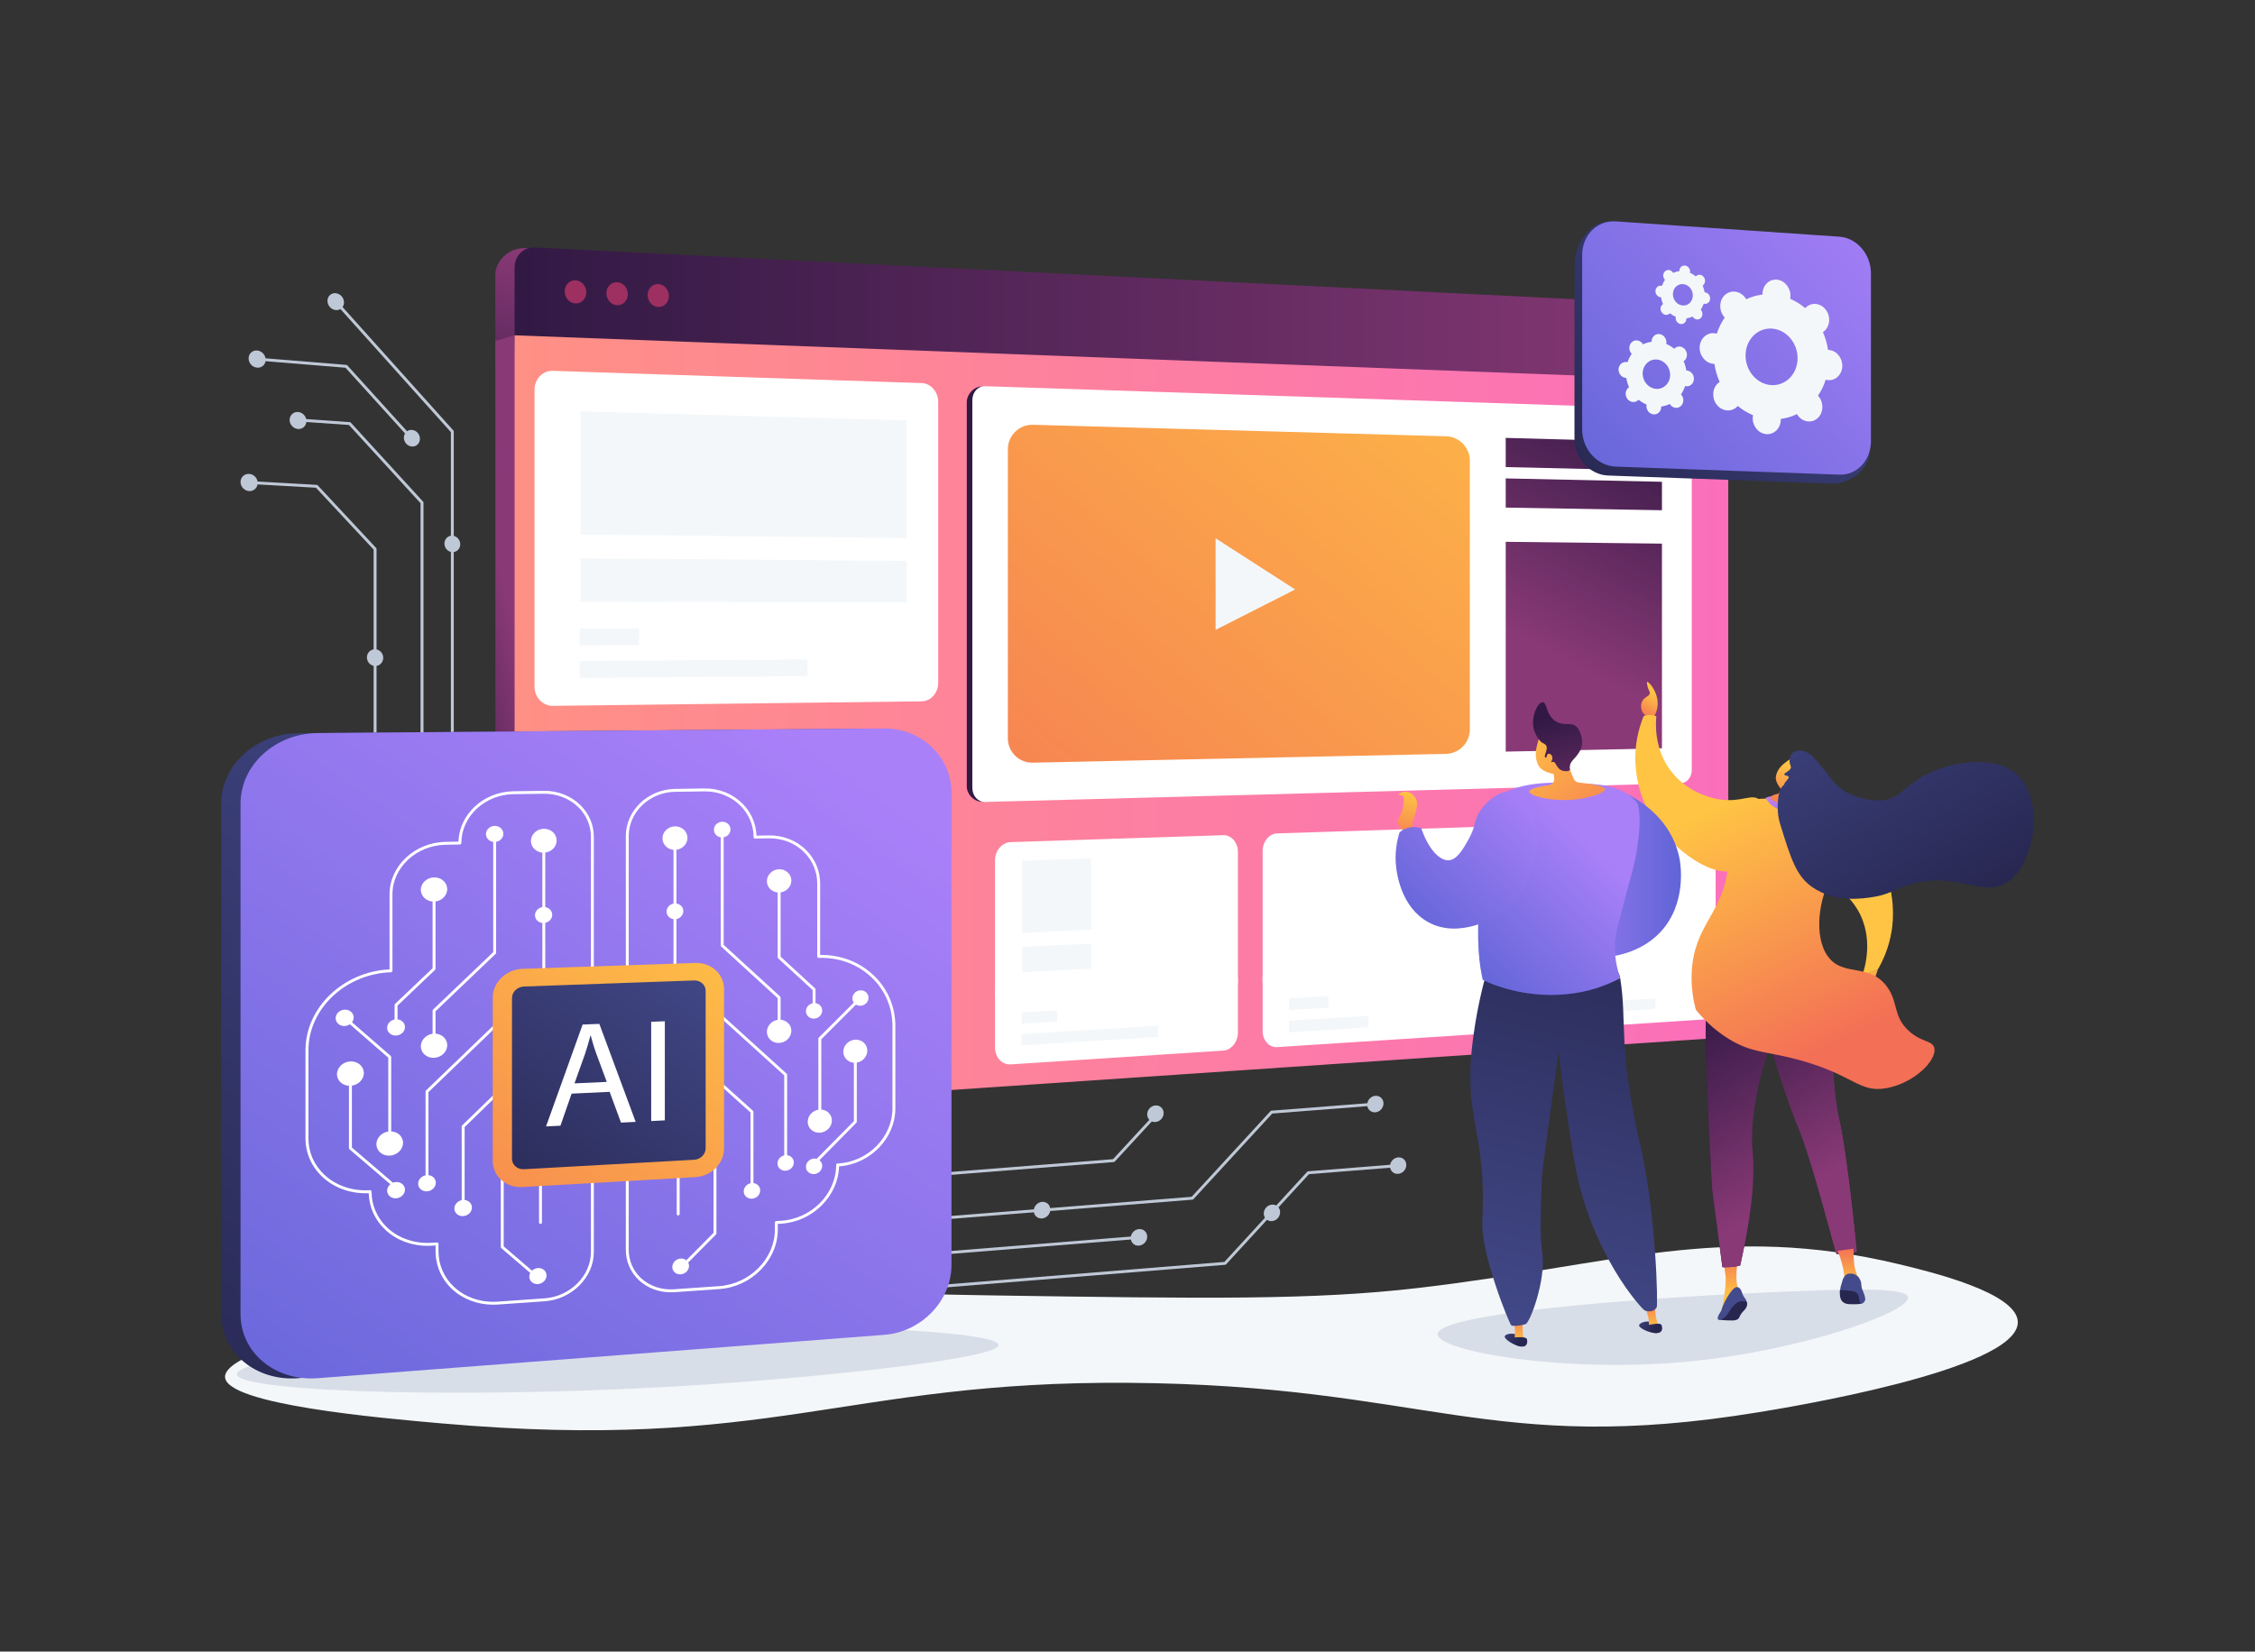 <?xml version="1.0" encoding="UTF-8"?>
<svg xmlns="http://www.w3.org/2000/svg" xmlns:xlink="http://www.w3.org/1999/xlink" width="273px" height="200px" viewBox="0 0 273 200" version="1.1">
  <rect x="0" y="0" width="273" height="200" fill="#333333" stroke="none"/>
  <defs>
    <linearGradient id="linear0" gradientUnits="userSpaceOnUse" x1="246.262" y1="144.058" x2="259.444" y2="90.827" gradientTransform="matrix(0.533,0,0,0.533,0,0)">
      <stop offset="0" style="stop-color:rgb(19.216%,9.804%,26.667%);stop-opacity:1;"></stop>
      <stop offset="1" style="stop-color:rgb(53.725%,22.353%,46.275%);stop-opacity:1;"></stop>
    </linearGradient>
    <linearGradient id="linear1" gradientUnits="userSpaceOnUse" x1="99.396" y1="191.94" x2="127.318" y2="185.095" gradientTransform="matrix(0.533,0,0,0.533,0,0)">
      <stop offset="0" style="stop-color:rgb(19.216%,9.804%,26.667%);stop-opacity:1;"></stop>
      <stop offset="1" style="stop-color:rgb(53.725%,22.353%,46.275%);stop-opacity:1;"></stop>
    </linearGradient>
    <linearGradient id="linear2" gradientUnits="userSpaceOnUse" x1="116.84" y1="141.849" x2="392.403" y2="141.849" gradientTransform="matrix(0.533,0,0,0.533,0,0)">
      <stop offset="0" style="stop-color:rgb(19.216%,9.804%,26.667%);stop-opacity:1;"></stop>
      <stop offset="1" style="stop-color:rgb(53.725%,22.353%,46.275%);stop-opacity:1;"></stop>
    </linearGradient>
    <linearGradient id="linear3" gradientUnits="userSpaceOnUse" x1="116.84" y1="165.03" x2="392.403" y2="165.03" gradientTransform="matrix(0.533,0,0,0.533,0,0)">
      <stop offset="0" style="stop-color:rgb(100%,56.471%,52.157%);stop-opacity:1;"></stop>
      <stop offset="1" style="stop-color:rgb(98.431%,43.529%,73.333%);stop-opacity:1;"></stop>
    </linearGradient>
    <linearGradient id="linear4" gradientUnits="userSpaceOnUse" x1="219.508" y1="134.908" x2="381.468" y2="134.908" gradientTransform="matrix(0.533,0,0,0.533,0,0)">
      <stop offset="0" style="stop-color:rgb(19.216%,9.804%,26.667%);stop-opacity:1;"></stop>
      <stop offset="1" style="stop-color:rgb(53.725%,22.353%,46.275%);stop-opacity:1;"></stop>
    </linearGradient>
    <linearGradient id="linear5" gradientUnits="userSpaceOnUse" x1="357.771" y1="45.151" x2="196.116" y2="232.339" gradientTransform="matrix(0.533,0,0,0.533,0,0)">
      <stop offset="0" style="stop-color:rgb(100%,76.863%,26.667%);stop-opacity:1;"></stop>
      <stop offset="0.996" style="stop-color:rgb(95.294%,43.529%,33.725%);stop-opacity:1;"></stop>
    </linearGradient>
    <linearGradient id="linear6" gradientUnits="userSpaceOnUse" x1="368.116" y1="87.338" x2="339.01" y2="141.438" gradientTransform="matrix(0.533,0,0,0.533,0,0)">
      <stop offset="0" style="stop-color:rgb(19.216%,9.804%,26.667%);stop-opacity:1;"></stop>
      <stop offset="1" style="stop-color:rgb(53.725%,22.353%,46.275%);stop-opacity:1;"></stop>
    </linearGradient>
    <linearGradient id="linear7" gradientUnits="userSpaceOnUse" x1="371.904" y1="89.377" x2="342.798" y2="143.477" gradientTransform="matrix(0.533,0,0,0.533,0,0)">
      <stop offset="0" style="stop-color:rgb(19.216%,9.804%,26.667%);stop-opacity:1;"></stop>
      <stop offset="1" style="stop-color:rgb(53.725%,22.353%,46.275%);stop-opacity:1;"></stop>
    </linearGradient>
    <linearGradient id="linear8" gradientUnits="userSpaceOnUse" x1="386.174" y1="97.053" x2="357.068" y2="151.154" gradientTransform="matrix(0.533,0,0,0.533,0,0)">
      <stop offset="0" style="stop-color:rgb(19.216%,9.804%,26.667%);stop-opacity:1;"></stop>
      <stop offset="1" style="stop-color:rgb(53.725%,22.353%,46.275%);stop-opacity:1;"></stop>
    </linearGradient>
    <linearGradient id="linear9" gradientUnits="userSpaceOnUse" x1="178.762" y1="165.484" x2="51.991" y2="347.537" gradientTransform="matrix(0.533,0,0,0.533,0,0)">
      <stop offset="0" style="stop-color:rgb(26.667%,29.412%,54.902%);stop-opacity:1;"></stop>
      <stop offset="0.996" style="stop-color:rgb(14.902%,14.902%,30.98%);stop-opacity:1;"></stop>
    </linearGradient>
    <linearGradient id="linear10" gradientUnits="userSpaceOnUse" x1="183.51" y1="165.629" x2="56.685" y2="347.76" gradientTransform="matrix(0.533,0,0,0.533,0,0)">
      <stop offset="0" style="stop-color:rgb(66.667%,50.196%,97.647%);stop-opacity:1;"></stop>
      <stop offset="0.996" style="stop-color:rgb(38.039%,39.608%,84.314%);stop-opacity:1;"></stop>
    </linearGradient>
    <linearGradient id="linear11" gradientUnits="userSpaceOnUse" x1="165.478" y1="204.582" x2="87.996" y2="315.161" gradientTransform="matrix(0.533,0,0,0.533,0,0)">
      <stop offset="0" style="stop-color:rgb(100%,76.863%,26.667%);stop-opacity:1;"></stop>
      <stop offset="0.996" style="stop-color:rgb(95.294%,43.529%,33.725%);stop-opacity:1;"></stop>
    </linearGradient>
    <linearGradient id="linear12" gradientUnits="userSpaceOnUse" x1="161.494" y1="211.578" x2="109.45" y2="283.327" gradientTransform="matrix(0.533,0,0,0.533,0,0)">
      <stop offset="0" style="stop-color:rgb(26.667%,29.412%,54.902%);stop-opacity:1;"></stop>
      <stop offset="0.996" style="stop-color:rgb(14.902%,14.902%,30.98%);stop-opacity:1;"></stop>
    </linearGradient>
    <linearGradient id="linear13" gradientUnits="userSpaceOnUse" x1="428.175" y1="45.807" x2="353.593" y2="114.864" gradientTransform="matrix(0.533,0,0,0.533,0,0)">
      <stop offset="0" style="stop-color:rgb(26.667%,29.412%,54.902%);stop-opacity:1;"></stop>
      <stop offset="0.996" style="stop-color:rgb(14.902%,14.902%,30.98%);stop-opacity:1;"></stop>
    </linearGradient>
    <linearGradient id="linear14" gradientUnits="userSpaceOnUse" x1="429.987" y1="43.86" x2="355.405" y2="112.918" gradientTransform="matrix(0.533,0,0,0.533,0,0)">
      <stop offset="0" style="stop-color:rgb(66.667%,50.196%,97.647%);stop-opacity:1;"></stop>
      <stop offset="0.996" style="stop-color:rgb(38.039%,39.608%,84.314%);stop-opacity:1;"></stop>
    </linearGradient>
    <linearGradient id="linear15" gradientUnits="userSpaceOnUse" x1="393.149" y1="294.49" x2="393.149" y2="284.011" gradientTransform="matrix(0.533,0,0,0.533,0,0)">
      <stop offset="0" style="stop-color:rgb(100%,76.863%,26.667%);stop-opacity:1;"></stop>
      <stop offset="0.996" style="stop-color:rgb(95.294%,43.529%,33.725%);stop-opacity:1;"></stop>
    </linearGradient>
    <linearGradient id="linear16" gradientUnits="userSpaceOnUse" x1="387.289" y1="253.325" x2="421.557" y2="253.325" gradientTransform="matrix(0.533,0,0,0.533,0,0)">
      <stop offset="0" style="stop-color:rgb(19.216%,9.804%,26.667%);stop-opacity:1;"></stop>
      <stop offset="1" style="stop-color:rgb(53.725%,22.353%,46.275%);stop-opacity:1;"></stop>
    </linearGradient>
    <linearGradient id="linear17" gradientUnits="userSpaceOnUse" x1="386.2" y1="227.768" x2="410.906" y2="269.244" gradientTransform="matrix(0.533,0,0,0.533,0,0)">
      <stop offset="0" style="stop-color:rgb(19.216%,9.804%,26.667%);stop-opacity:1;"></stop>
      <stop offset="1" style="stop-color:rgb(53.725%,22.353%,46.275%);stop-opacity:1;"></stop>
    </linearGradient>
    <filter id="alpha" x="0%" y="0%" width="100%" height="100%">
      <feColorMatrix type="matrix" in="SourceGraphic" values="0 0 0 0 1 0 0 0 0 1 0 0 0 0 1 0 0 0 1 0"></feColorMatrix>
    </filter>
    <mask id="mask0">
      <g filter="url(#alpha)">
        <rect x="0" y="0" width="273" height="200" style="fill:rgb(0%,0%,0%);fill-opacity:0.251;stroke:none;"></rect>
      </g>
    </mask>
    <linearGradient id="linear18" gradientUnits="userSpaceOnUse" x1="395.919" y1="221.979" x2="420.625" y2="263.455" gradientTransform="matrix(0.533,0,0,0.533,0,0)">
      <stop offset="0" style="stop-color:rgb(19.216%,9.804%,26.667%);stop-opacity:1;"></stop>
      <stop offset="1" style="stop-color:rgb(53.725%,22.353%,46.275%);stop-opacity:1;"></stop>
    </linearGradient>
    <clipPath id="clip1">
      <rect x="0" y="0" width="273" height="200"></rect>
    </clipPath>
    <g id="surface5" clip-path="url(#clip1)">
      <path style=" stroke:none;fill-rule:nonzero;fill:url(#linear18);" d="M 216.66 128.453 C 217.172 131.781 218.195 133.57 220.75 135.875 C 222.793 137.406 221.262 140.734 222.027 143.289 C 222.285 144.059 223.051 144.824 223.305 145.594 C 224.258 147.496 223.367 149.824 223.801 151.84 C 224.473 151.75 224.777 151.562 224.777 151.562 C 224.777 151.562 223.676 139.918 222.641 135.512 C 221.605 131.109 221.691 120.488 219.965 117.465 C 216.082 115.91 208.145 117.379 208.145 117.379 C 208.145 117.379 206.504 118.848 206.504 124.891 C 206.504 125.383 206.508 125.922 206.52 126.492 C 208.219 128 211.703 128.336 213.848 126.664 C 213.977 126.566 214.117 126.508 214.258 126.477 C 214.266 126.461 214.27 126.445 214.27 126.445 C 214.27 126.445 214.273 126.457 214.277 126.477 C 215.254 126.297 216.438 127.566 216.66 128.453 Z M 216.66 128.453 "></path>
    </g>
    <linearGradient id="linear19" gradientUnits="userSpaceOnUse" x1="419.639" y1="292.011" x2="419.639" y2="283.315" gradientTransform="matrix(0.533,0,0,0.533,0,0)">
      <stop offset="0" style="stop-color:rgb(100%,76.863%,26.667%);stop-opacity:1;"></stop>
      <stop offset="0.996" style="stop-color:rgb(95.294%,43.529%,33.725%);stop-opacity:1;"></stop>
    </linearGradient>
    <linearGradient id="linear20" gradientUnits="userSpaceOnUse" x1="375.548" y1="157.522" x2="372.209" y2="162.92" gradientTransform="matrix(0.533,0,0,0.533,0,0)">
      <stop offset="0" style="stop-color:rgb(100%,76.863%,26.667%);stop-opacity:1;"></stop>
      <stop offset="0.996" style="stop-color:rgb(95.294%,43.529%,33.725%);stop-opacity:1;"></stop>
    </linearGradient>
    <linearGradient id="linear21" gradientUnits="userSpaceOnUse" x1="423.068" y1="221.429" x2="424.416" y2="224.2" gradientTransform="matrix(0.533,0,0,0.533,0,0)">
      <stop offset="0" style="stop-color:rgb(100%,76.863%,26.667%);stop-opacity:1;"></stop>
      <stop offset="0.996" style="stop-color:rgb(95.294%,43.529%,33.725%);stop-opacity:1;"></stop>
    </linearGradient>
    <linearGradient id="linear22" gradientUnits="userSpaceOnUse" x1="414.939" y1="196.469" x2="396.372" y2="139.613" gradientTransform="matrix(0.533,0,0,0.533,0,0)">
      <stop offset="0" style="stop-color:rgb(100%,76.863%,26.667%);stop-opacity:1;"></stop>
      <stop offset="0.996" style="stop-color:rgb(95.294%,43.529%,33.725%);stop-opacity:1;"></stop>
    </linearGradient>
    <linearGradient id="linear23" gradientUnits="userSpaceOnUse" x1="390.734" y1="183.206" x2="417.235" y2="237.674" gradientTransform="matrix(0.533,0,0,0.533,0,0)">
      <stop offset="0" style="stop-color:rgb(100%,76.863%,26.667%);stop-opacity:1;"></stop>
      <stop offset="0.996" style="stop-color:rgb(95.294%,43.529%,33.725%);stop-opacity:1;"></stop>
    </linearGradient>
    <linearGradient id="linear24" gradientUnits="userSpaceOnUse" x1="402.266" y1="176.391" x2="407.33" y2="184.436" gradientTransform="matrix(0.533,0,0,0.533,0,0)">
      <stop offset="0.004" style="stop-color:rgb(89.02%,55.294%,86.667%);stop-opacity:1;"></stop>
      <stop offset="1" style="stop-color:rgb(58.431%,44.314%,96.471%);stop-opacity:1;"></stop>
    </linearGradient>
    <linearGradient id="linear25" gradientUnits="userSpaceOnUse" x1="387.786" y1="184.477" x2="413.851" y2="238.048" gradientTransform="matrix(0.533,0,0,0.533,0,0)">
      <stop offset="0" style="stop-color:rgb(100%,76.863%,26.667%);stop-opacity:1;"></stop>
      <stop offset="0.996" style="stop-color:rgb(95.294%,43.529%,33.725%);stop-opacity:1;"></stop>
    </linearGradient>
    <mask id="mask1">
      <g filter="url(#alpha)">
        <rect x="0" y="0" width="273" height="200" style="fill:rgb(0%,0%,0%);fill-opacity:0.302;stroke:none;"></rect>
      </g>
    </mask>
    <linearGradient id="linear26" gradientUnits="userSpaceOnUse" x1="386.909" y1="185.067" x2="413.41" y2="239.536" gradientTransform="matrix(0.533,0,0,0.533,0,0)">
      <stop offset="0" style="stop-color:rgb(100%,76.863%,26.667%);stop-opacity:1;"></stop>
      <stop offset="0.996" style="stop-color:rgb(95.294%,43.529%,33.725%);stop-opacity:1;"></stop>
    </linearGradient>
    <clipPath id="clip2">
      <rect x="0" y="0" width="273" height="200"></rect>
    </clipPath>
    <g id="surface8" clip-path="url(#clip2)">
      <path style=" stroke:none;fill-rule:nonzero;fill:url(#linear26);" d="M 228.41 129.59 C 227.613 128.777 228.488 127.133 227.316 125.91 C 226.227 124.773 224.992 125.691 223.238 124.715 C 220.988 123.465 221.609 121.172 219.461 119.938 C 217.914 119.051 217.188 120.004 214.785 119.539 C 212.387 119.078 209.469 117.422 208.023 114.465 C 207.41 113.211 207.184 111.961 207.156 110.844 C 206.078 112.773 204.957 114.621 204.812 117.738 C 204.719 119.695 205.051 121.297 205.305 122.262 C 206.105 123.258 207.418 124.668 209.352 125.844 C 212.164 127.555 213.797 127.258 217.836 128.363 C 224.445 130.176 225.031 132.328 228.309 131.781 C 230.426 131.426 232.371 130.16 233.414 128.891 C 230.359 130.25 228.984 130.184 228.41 129.59 Z M 228.41 129.59 "></path>
    </g>
    <linearGradient id="linear27" gradientUnits="userSpaceOnUse" x1="408.375" y1="175.155" x2="402.809" y2="184.153" gradientTransform="matrix(0.533,0,0,0.533,0,0)">
      <stop offset="0" style="stop-color:rgb(100%,76.863%,26.667%);stop-opacity:1;"></stop>
      <stop offset="0.996" style="stop-color:rgb(95.294%,43.529%,33.725%);stop-opacity:1;"></stop>
    </linearGradient>
    <linearGradient id="linear28" gradientUnits="userSpaceOnUse" x1="406.382" y1="173.937" x2="403.205" y2="183.671" gradientTransform="matrix(0.533,0,0,0.533,0,0)">
      <stop offset="0" style="stop-color:rgb(100%,76.863%,26.667%);stop-opacity:1;"></stop>
      <stop offset="0.996" style="stop-color:rgb(95.294%,43.529%,33.725%);stop-opacity:1;"></stop>
    </linearGradient>
    <linearGradient id="linear29" gradientUnits="userSpaceOnUse" x1="403.705" y1="139.807" x2="447.158" y2="208.839" gradientTransform="matrix(0.533,0,0,0.533,0,0)">
      <stop offset="0" style="stop-color:rgb(26.667%,29.412%,54.902%);stop-opacity:1;"></stop>
      <stop offset="0.996" style="stop-color:rgb(14.902%,14.902%,30.98%);stop-opacity:1;"></stop>
    </linearGradient>
    <linearGradient id="linear30" gradientUnits="userSpaceOnUse" x1="340.744" y1="301.325" x2="345.015" y2="305.123" gradientTransform="matrix(0.533,0,0,0.533,0,0)">
      <stop offset="0" style="stop-color:rgb(26.667%,29.412%,54.902%);stop-opacity:1;"></stop>
      <stop offset="0.996" style="stop-color:rgb(14.902%,14.902%,30.98%);stop-opacity:1;"></stop>
    </linearGradient>
    <linearGradient id="linear31" gradientUnits="userSpaceOnUse" x1="344.857" y1="305.133" x2="344.857" y2="297.692" gradientTransform="matrix(0.533,0,0,0.533,0,0)">
      <stop offset="0" style="stop-color:rgb(100%,76.863%,26.667%);stop-opacity:1;"></stop>
      <stop offset="0.996" style="stop-color:rgb(95.294%,43.529%,33.725%);stop-opacity:1;"></stop>
    </linearGradient>
    <linearGradient id="linear32" gradientUnits="userSpaceOnUse" x1="341.173" y1="300.844" x2="345.444" y2="304.641" gradientTransform="matrix(0.533,0,0,0.533,0,0)">
      <stop offset="0" style="stop-color:rgb(26.667%,29.412%,54.902%);stop-opacity:1;"></stop>
      <stop offset="0.996" style="stop-color:rgb(14.902%,14.902%,30.98%);stop-opacity:1;"></stop>
    </linearGradient>
    <linearGradient id="linear33" gradientUnits="userSpaceOnUse" x1="370.962" y1="298.964" x2="375.722" y2="302.126" gradientTransform="matrix(0.533,0,0,0.533,0,0)">
      <stop offset="0" style="stop-color:rgb(26.667%,29.412%,54.902%);stop-opacity:1;"></stop>
      <stop offset="0.996" style="stop-color:rgb(14.902%,14.902%,30.98%);stop-opacity:1;"></stop>
    </linearGradient>
    <linearGradient id="linear34" gradientUnits="userSpaceOnUse" x1="375.566" y1="302.157" x2="374.524" y2="294.79" gradientTransform="matrix(0.533,0,0,0.533,0,0)">
      <stop offset="0" style="stop-color:rgb(100%,76.863%,26.667%);stop-opacity:1;"></stop>
      <stop offset="0.996" style="stop-color:rgb(95.294%,43.529%,33.725%);stop-opacity:1;"></stop>
    </linearGradient>
    <linearGradient id="linear35" gradientUnits="userSpaceOnUse" x1="371.319" y1="298.426" x2="376.079" y2="301.588" gradientTransform="matrix(0.533,0,0,0.533,0,0)">
      <stop offset="0" style="stop-color:rgb(26.667%,29.412%,54.902%);stop-opacity:1;"></stop>
      <stop offset="0.996" style="stop-color:rgb(14.902%,14.902%,30.98%);stop-opacity:1;"></stop>
    </linearGradient>
    <linearGradient id="linear36" gradientUnits="userSpaceOnUse" x1="344.507" y1="308.544" x2="372.371" y2="196.097" gradientTransform="matrix(0.533,0,0,0.533,0,0)">
      <stop offset="0" style="stop-color:rgb(26.667%,29.412%,54.902%);stop-opacity:1;"></stop>
      <stop offset="0.996" style="stop-color:rgb(14.902%,14.902%,30.98%);stop-opacity:1;"></stop>
    </linearGradient>
    <linearGradient id="linear37" gradientUnits="userSpaceOnUse" x1="348.34" y1="198.542" x2="381.67" y2="198.542" gradientTransform="matrix(0.533,0,0,0.533,0,0)">
      <stop offset="0" style="stop-color:rgb(66.667%,50.196%,97.647%);stop-opacity:1;"></stop>
      <stop offset="0.996" style="stop-color:rgb(38.039%,39.608%,84.314%);stop-opacity:1;"></stop>
    </linearGradient>
    <linearGradient id="linear38" gradientUnits="userSpaceOnUse" x1="362.905" y1="192.818" x2="333.564" y2="222.749" gradientTransform="matrix(0.533,0,0,0.533,0,0)">
      <stop offset="0" style="stop-color:rgb(66.667%,50.196%,97.647%);stop-opacity:1;"></stop>
      <stop offset="0.996" style="stop-color:rgb(38.039%,39.608%,84.314%);stop-opacity:1;"></stop>
    </linearGradient>
    <mask id="mask2">
      <g filter="url(#alpha)">
        <rect x="0" y="0" width="273" height="200" style="fill:rgb(0%,0%,0%);fill-opacity:0.302;stroke:none;"></rect>
      </g>
    </mask>
    <linearGradient id="linear39" gradientUnits="userSpaceOnUse" x1="364.313" y1="194.2" x2="334.973" y2="224.131" gradientTransform="matrix(0.533,0,0,0.533,0,0)">
      <stop offset="0" style="stop-color:rgb(66.667%,50.196%,97.647%);stop-opacity:1;"></stop>
      <stop offset="0.996" style="stop-color:rgb(38.039%,39.608%,84.314%);stop-opacity:1;"></stop>
    </linearGradient>
    <clipPath id="clip3">
      <rect x="0" y="0" width="273" height="200"></rect>
    </clipPath>
    <g id="surface11" clip-path="url(#clip3)">
      <path style=" stroke:none;fill-rule:nonzero;fill:url(#linear39);" d="M 187.855 117.617 C 187.504 116.977 187.91 116.293 187.371 114.984 C 186.652 113.242 185.465 113.324 185.008 112.188 C 184.043 109.797 188.449 107.414 187.746 104.23 C 187.391 102.613 185.898 101.602 185.488 101.324 C 183.762 100.152 182.102 100.445 181.141 100.152 C 180.824 100.836 180.523 101.633 180.223 102.66 C 179.43 105.359 179.203 107.656 179.125 108.656 C 178.699 114.281 179.125 116.879 179.508 118.645 C 181.18 119.504 185.484 121.039 190.609 120.277 C 192.953 119.93 194.828 119.148 196.148 118.453 C 196.078 118.246 196.02 118.047 195.965 117.852 C 190.176 119.086 188.34 118.512 187.855 117.617 Z M 187.855 117.617 "></path>
    </g>
    <linearGradient id="linear40" gradientUnits="userSpaceOnUse" x1="320.245" y1="180.102" x2="318.226" y2="192.612" gradientTransform="matrix(0.533,0,0,0.533,0,0)">
      <stop offset="0" style="stop-color:rgb(100%,76.863%,26.667%);stop-opacity:1;"></stop>
      <stop offset="0.996" style="stop-color:rgb(95.294%,43.529%,33.725%);stop-opacity:1;"></stop>
    </linearGradient>
    <linearGradient id="linear41" gradientUnits="userSpaceOnUse" x1="347.547" y1="179.739" x2="318.207" y2="209.67" gradientTransform="matrix(0.533,0,0,0.533,0,0)">
      <stop offset="0" style="stop-color:rgb(66.667%,50.196%,97.647%);stop-opacity:1;"></stop>
      <stop offset="0.996" style="stop-color:rgb(38.039%,39.608%,84.314%);stop-opacity:1;"></stop>
    </linearGradient>
    <linearGradient id="linear42" gradientUnits="userSpaceOnUse" x1="344.945" y1="165.802" x2="368.078" y2="194.893" gradientTransform="matrix(0.533,0,0,0.533,0,0)">
      <stop offset="0" style="stop-color:rgb(100%,76.863%,26.667%);stop-opacity:1;"></stop>
      <stop offset="0.996" style="stop-color:rgb(95.294%,43.529%,33.725%);stop-opacity:1;"></stop>
    </linearGradient>
    <linearGradient id="linear43" gradientUnits="userSpaceOnUse" x1="352.533" y1="162.482" x2="361.006" y2="191.92" gradientTransform="matrix(0.533,0,0,0.533,0,0)">
      <stop offset="0" style="stop-color:rgb(19.216%,9.804%,26.667%);stop-opacity:1;"></stop>
      <stop offset="1" style="stop-color:rgb(53.725%,22.353%,46.275%);stop-opacity:1;"></stop>
    </linearGradient>
    <linearGradient id="linear44" gradientUnits="userSpaceOnUse" x1="345.92" y1="165.027" x2="369.053" y2="194.118" gradientTransform="matrix(0.533,0,0,0.533,0,0)">
      <stop offset="0" style="stop-color:rgb(100%,76.863%,26.667%);stop-opacity:1;"></stop>
      <stop offset="0.996" style="stop-color:rgb(95.294%,43.529%,33.725%);stop-opacity:1;"></stop>
    </linearGradient>
  </defs>
  <g id="surface1">
    <path style=" stroke:none;fill-rule:nonzero;fill:rgb(95.686%,96.863%,98.039%);fill-opacity:1;" d="M 120.102 156.871 C 146.004 157.262 158.953 157.453 171.68 155.973 C 195.219 153.234 208.602 147.977 229.906 153.094 C 233.656 153.996 244.242 156.539 244.285 160.102 C 244.352 165.965 215.75 170.555 212.875 171.023 C 180.305 176.352 172.641 167.73 136.688 167.457 C 102.098 167.195 93.387 175.875 53.371 172.363 C 45.98 171.715 27.402 170.082 27.246 166.766 C 27.066 162.832 52.805 157.434 76.07 155.973 C 91.141 155.027 93.402 156.473 120.102 156.871 Z M 120.102 156.871 "></path>
    <path style=" stroke:none;fill-rule:nonzero;fill:rgb(84.706%,87.059%,90.98%);fill-opacity:1;" d="M 214.023 156.504 C 223.344 156.109 230.77 155.797 230.992 157.09 C 231.293 158.863 218.082 163.594 204.273 164.895 C 189.23 166.316 174.051 163.609 174.047 161.578 C 174.039 158.766 203.188 156.961 214.023 156.504 Z M 214.023 156.504 "></path>
    <path style=" stroke:none;fill-rule:nonzero;fill:rgb(84.706%,87.059%,90.98%);fill-opacity:1;" d="M 77.938 161.953 C 88.406 161.523 88.645 160.867 97.141 160.793 C 107.414 160.703 120.836 161.547 120.883 162.867 C 120.941 164.508 100.301 166.652 86.398 167.605 C 58.734 169.504 28.801 168.672 28.68 166.426 C 28.605 164.992 40.738 163.113 47.926 162.379 C 59.418 161.211 62.062 162.598 77.938 161.953 Z M 77.938 161.953 "></path>
    <path style=" stroke:none;fill-rule:nonzero;fill:url(#linear0);" d="M 202.891 114.891 L 62.332 122.508 C 61.027 122.578 59.969 121.516 59.969 120.129 L 59.969 33.199 C 59.969 31.812 61.438 29.828 63.953 30.059 L 202.891 37.809 C 203.809 37.855 204.551 38.832 204.551 39.988 L 204.551 112.703 C 204.551 113.859 203.809 114.84 202.891 114.891 Z M 202.891 114.891 "></path>
    <path style=" stroke:none;fill-rule:nonzero;fill:url(#linear1);" d="M 202.875 125.035 L 64.164 135.395 C 61.773 135.395 59.969 133.605 59.969 132.211 L 59.969 41.281 L 62.301 40.605 L 204.551 46.75 L 204.551 122.809 C 204.551 123.977 203.801 124.973 202.875 125.035 Z M 202.875 125.035 "></path>
    <path style=" stroke:none;fill-rule:nonzero;fill:url(#linear2);" d="M 207.543 115.414 L 67.02 121.34 C 65.695 121.414 64.164 118.691 64.164 117.285 L 62.301 40.605 L 62.301 32.395 C 62.301 30.988 63.375 29.902 64.699 29.965 L 207.543 37.078 C 208.477 37.125 209.23 38.117 209.23 39.293 L 209.23 113.191 C 209.23 114.367 208.477 115.363 207.543 115.414 Z M 207.543 115.414 "></path>
    <path style=" stroke:none;fill-rule:nonzero;fill:url(#linear3);" d="M 207.531 125.723 L 64.719 135.418 C 63.383 135.512 62.301 134.434 62.301 133.016 L 62.301 40.605 L 209.23 46.164 L 209.23 123.461 C 209.23 124.645 208.469 125.66 207.531 125.723 Z M 207.531 125.723 "></path>
    <path style=" stroke:none;fill-rule:nonzero;fill:rgb(100%,100%,100%);fill-opacity:1;" d="M 111.27 129.613 L 66.57 132.508 C 65.348 132.586 64.352 131.594 64.352 130.289 L 64.352 94.328 C 64.352 93.023 65.348 91.945 66.57 91.922 L 111.27 91.055 C 112.371 91.035 113.266 92.016 113.266 93.25 L 113.266 127.25 C 113.266 128.48 112.371 129.539 111.27 129.613 Z M 111.27 129.613 "></path>
    <path style=" stroke:none;fill-rule:nonzero;fill:rgb(76.078%,50.588%,90.98%);fill-opacity:1;" d="M 77.238 124.02 L 70.305 124.41 C 70.223 124.414 70.156 124.348 70.156 124.258 L 70.156 122.504 C 70.156 122.418 70.223 122.344 70.305 122.336 L 77.238 121.965 C 77.32 121.961 77.387 122.027 77.387 122.117 L 77.387 123.855 C 77.387 123.941 77.32 124.016 77.238 124.02 Z M 77.238 124.02 "></path>
    <path style=" stroke:none;fill-rule:nonzero;fill:rgb(84.706%,87.059%,90.98%);fill-opacity:1;" d="M 97.621 126.699 L 70.305 128.348 C 70.223 128.355 70.156 128.285 70.156 128.199 L 70.156 126.445 C 70.156 126.355 70.223 126.281 70.305 126.277 L 97.621 124.691 C 97.695 124.688 97.758 124.754 97.758 124.84 L 97.758 126.535 C 97.758 126.621 97.695 126.695 97.621 126.699 Z M 97.621 126.699 "></path>
    <path style=" stroke:none;fill-rule:nonzero;fill:rgb(100%,100%,100%);fill-opacity:1;" d="M 113.586 82.672 C 113.586 83.906 112.695 84.918 111.594 84.93 L 66.934 85.477 C 65.707 85.488 64.711 84.445 64.711 83.141 L 64.711 47.195 C 64.711 45.891 65.707 44.867 66.934 44.906 L 111.594 46.391 C 112.695 46.426 113.586 47.457 113.586 48.688 Z M 113.586 82.672 "></path>
    <path style=" stroke:none;fill-rule:nonzero;fill:rgb(95.686%,96.863%,98.039%);fill-opacity:1;" d="M 77.238 78.137 L 70.305 78.164 C 70.223 78.164 70.156 78.094 70.156 78.008 L 70.156 76.254 C 70.156 76.164 70.223 76.094 70.305 76.094 L 77.238 76.082 C 77.32 76.082 77.387 76.152 77.387 76.238 L 77.387 77.977 C 77.387 78.066 77.32 78.137 77.238 78.137 Z M 77.238 78.137 "></path>
    <path style=" stroke:none;fill-rule:nonzero;fill:rgb(95.686%,96.863%,98.039%);fill-opacity:1;" d="M 97.621 81.875 L 70.305 82.105 C 70.223 82.105 70.156 82.035 70.156 81.945 L 70.156 80.191 C 70.156 80.105 70.223 80.031 70.305 80.031 L 97.621 79.867 C 97.695 79.863 97.758 79.934 97.758 80.02 L 97.758 81.719 C 97.758 81.805 97.695 81.875 97.621 81.875 Z M 97.621 81.875 "></path>
    <path style=" stroke:none;fill-rule:nonzero;fill:rgb(95.686%,96.863%,98.039%);fill-opacity:1;" d="M 109.773 65.168 L 70.266 64.73 L 70.266 49.812 L 109.773 50.91 Z M 109.773 65.168 "></path>
    <path style=" stroke:none;fill-rule:nonzero;fill:rgb(95.686%,96.863%,98.039%);fill-opacity:1;" d="M 109.773 72.953 L 70.266 72.879 L 70.266 67.613 L 109.773 67.922 Z M 109.773 72.953 "></path>
    <path style=" stroke:none;fill-rule:nonzero;fill:rgb(100%,100%,100%);fill-opacity:1;" d="M 148.086 127.227 L 122.363 128.895 C 121.312 128.961 120.461 128.051 120.461 126.859 L 120.461 104.199 C 120.461 103.008 121.312 102.016 122.363 101.98 L 148.086 101.141 C 149.07 101.105 149.867 102.012 149.867 103.164 L 149.867 125.031 C 149.867 126.18 149.07 127.164 148.086 127.227 Z M 148.086 127.227 "></path>
    <path style=" stroke:none;fill-rule:nonzero;fill:rgb(100%,100%,100%);fill-opacity:1;" d="M 149.859 118.41 L 120.457 120 L 120.457 120.691 L 149.859 119.078 Z M 149.859 118.41 "></path>
    <path style=" stroke:none;fill-rule:nonzero;fill:rgb(100%,100%,100%);fill-opacity:1;" d="M 134.617 101.57 L 134.617 119.719 L 135.176 119.688 L 135.176 101.555 Z M 134.617 101.57 "></path>
    <path style=" stroke:none;fill-rule:nonzero;fill:rgb(95.686%,96.863%,98.039%);fill-opacity:1;" d="M 132.105 112.59 L 123.742 112.973 L 123.742 104.238 L 132.105 103.941 Z M 132.105 112.59 "></path>
    <path style=" stroke:none;fill-rule:nonzero;fill:rgb(95.686%,96.863%,98.039%);fill-opacity:1;" d="M 132.105 117.312 L 123.742 117.742 L 123.742 114.66 L 132.105 114.262 Z M 132.105 117.312 "></path>
    <path style=" stroke:none;fill-rule:nonzero;fill:rgb(95.686%,96.863%,98.039%);fill-opacity:1;" d="M 127.883 123.727 L 123.77 123.969 C 123.719 123.973 123.68 123.93 123.68 123.871 L 123.68 122.699 C 123.68 122.645 123.719 122.594 123.77 122.594 L 127.883 122.355 C 127.93 122.355 127.973 122.398 127.973 122.453 L 127.973 123.617 C 127.973 123.676 127.93 123.723 127.883 123.727 Z M 127.883 123.727 "></path>
    <path style=" stroke:none;fill-rule:nonzero;fill:rgb(95.686%,96.863%,98.039%);fill-opacity:1;" d="M 140.125 125.574 L 123.77 126.59 C 123.719 126.59 123.68 126.547 123.68 126.492 L 123.68 125.32 C 123.68 125.262 123.719 125.215 123.77 125.211 L 140.125 124.223 C 140.172 124.219 140.211 124.262 140.211 124.316 L 140.211 125.465 C 140.211 125.523 140.172 125.57 140.125 125.574 Z M 140.125 125.574 "></path>
    <path style=" stroke:none;fill-rule:nonzero;fill:rgb(100%,100%,100%);fill-opacity:1;" d="M 178.43 125.262 L 154.617 126.805 C 153.648 126.867 152.859 125.988 152.859 124.844 L 152.859 103.059 C 152.859 101.914 153.648 100.957 154.617 100.926 L 178.43 100.148 C 179.34 100.117 180.078 100.992 180.078 102.098 L 180.078 123.152 C 180.078 124.258 179.34 125.203 178.43 125.262 Z M 178.43 125.262 "></path>
    <path style=" stroke:none;fill-rule:nonzero;fill:rgb(95.686%,96.863%,98.039%);fill-opacity:1;" d="M 160.754 122.035 L 156.133 122.312 C 156.086 122.312 156.047 122.27 156.047 122.215 L 156.047 121 C 156.047 120.941 156.086 120.895 156.133 120.891 L 160.754 120.625 C 160.801 120.621 160.84 120.664 160.84 120.723 L 160.84 121.93 C 160.836 121.984 160.801 122.035 160.754 122.035 Z M 160.754 122.035 "></path>
    <path style=" stroke:none;fill-rule:nonzero;fill:rgb(95.686%,96.863%,98.039%);fill-opacity:1;" d="M 165.598 124.418 L 156.133 125.012 C 156.086 125.012 156.047 124.969 156.047 124.914 L 156.047 123.699 C 156.047 123.641 156.086 123.594 156.133 123.59 L 165.598 123.016 C 165.645 123.012 165.684 123.055 165.684 123.109 L 165.684 124.309 C 165.684 124.367 165.645 124.414 165.598 124.418 Z M 165.598 124.418 "></path>
    <path style=" stroke:none;fill-rule:nonzero;fill:rgb(100%,100%,100%);fill-opacity:1;" d="M 180.074 116.777 L 152.859 118.25 L 152.859 118.914 L 180.074 117.422 Z M 180.074 116.777 "></path>
    <path style=" stroke:none;fill-rule:nonzero;fill:rgb(100%,100%,100%);fill-opacity:1;" d="M 206.172 123.465 L 184.043 124.898 C 183.141 124.957 182.41 124.109 182.41 123.004 L 182.41 102.016 C 182.41 100.914 183.141 99.992 184.043 99.965 L 206.172 99.242 C 207.02 99.215 207.703 100.059 207.703 101.125 L 207.703 121.43 C 207.703 122.5 207.02 123.41 206.172 123.465 Z M 206.172 123.465 "></path>
    <path style=" stroke:none;fill-rule:nonzero;fill:rgb(100%,100%,100%);fill-opacity:1;" d="M 207.715 115.285 L 182.426 116.652 L 182.426 117.293 L 207.715 115.902 Z M 207.715 115.285 "></path>
    <path style=" stroke:none;fill-rule:nonzero;fill:rgb(95.686%,96.863%,98.039%);fill-opacity:1;" d="M 191.895 120.27 L 184.887 120.684 C 184.84 120.688 184.805 120.645 184.805 120.59 L 184.805 119.496 C 184.805 119.441 184.84 119.395 184.887 119.391 L 191.895 118.984 C 191.938 118.984 191.977 119.027 191.977 119.082 L 191.977 120.164 C 191.977 120.219 191.938 120.266 191.895 120.27 Z M 191.895 120.27 "></path>
    <path style=" stroke:none;fill-rule:nonzero;fill:rgb(95.686%,96.863%,98.039%);fill-opacity:1;" d="M 200.348 122.18 L 184.887 123.148 C 184.84 123.152 184.805 123.105 184.805 123.051 L 184.805 121.957 C 184.805 121.902 184.84 121.855 184.887 121.852 L 200.348 120.91 C 200.391 120.906 200.426 120.949 200.426 121.004 L 200.426 122.074 C 200.426 122.129 200.391 122.176 200.348 122.18 Z M 200.348 122.18 "></path>
    <path style=" stroke:none;fill-rule:nonzero;fill:rgb(95.686%,96.863%,98.039%);fill-opacity:1;" d="M 120.457 94.281 L 120.457 50.645 C 120.457 49.414 121.465 48.426 122.691 48.449 L 199.699 49.773 C 200.898 49.797 201.855 50.773 201.855 51.969 L 201.855 91.801 C 201.855 92.988 200.918 93.957 199.734 93.996 L 122.723 96.477 C 121.484 96.516 120.457 95.52 120.457 94.281 Z M 120.457 94.281 "></path>
    <path style=" stroke:none;fill-rule:nonzero;fill:rgb(61.569%,18.824%,37.647%);fill-opacity:1;" d="M 70.984 35.402 C 70.984 36.176 70.398 36.777 69.676 36.75 C 68.949 36.719 68.359 36.062 68.359 35.289 C 68.359 34.512 68.949 33.91 69.676 33.945 C 70.398 33.977 70.984 34.629 70.984 35.402 Z M 70.984 35.402 "></path>
    <path style=" stroke:none;fill-rule:nonzero;fill:rgb(61.569%,18.824%,37.647%);fill-opacity:1;" d="M 76.008 35.625 C 76.008 36.395 75.43 36.992 74.711 36.961 C 73.996 36.934 73.41 36.281 73.41 35.512 C 73.41 34.738 73.996 34.141 74.711 34.176 C 75.43 34.207 76.008 34.855 76.008 35.625 Z M 76.008 35.625 "></path>
    <path style=" stroke:none;fill-rule:nonzero;fill:rgb(61.569%,18.824%,37.647%);fill-opacity:1;" d="M 80.977 35.844 C 80.977 36.609 80.402 37.203 79.691 37.176 C 78.984 37.145 78.406 36.496 78.406 35.73 C 78.406 34.965 78.984 34.367 79.691 34.402 C 80.402 34.434 80.977 35.078 80.977 35.844 Z M 80.977 35.844 "></path>
    <path style=" stroke:none;fill-rule:nonzero;fill:url(#linear4);" d="M 201.945 93.797 L 118.945 97.094 C 117.941 97.117 117.043 96.199 117.043 95.242 L 117.043 48.688 C 117.043 47.73 117.941 46.762 118.922 46.809 L 201.855 50.863 C 202.535 50.887 203.398 50.52 203.398 51.375 L 203.398 93.105 C 203.398 93.961 202.625 93.777 201.945 93.797 Z M 201.945 93.797 "></path>
    <path style=" stroke:none;fill-rule:nonzero;fill:rgb(100%,100%,100%);fill-opacity:1;" d="M 203.508 94.852 L 119.254 97.117 C 118.402 97.141 117.715 96.379 117.715 95.414 L 117.715 48.461 C 117.715 47.496 118.402 46.734 119.254 46.766 L 203.57 49.562 C 204.258 49.586 204.812 50.305 204.812 51.172 L 204.812 93.258 C 204.812 94.121 204.191 94.832 203.508 94.852 Z M 203.508 94.852 "></path>
    <path style=" stroke:none;fill-rule:nonzero;fill:url(#linear5);" d="M 175.051 91.293 L 125.031 92.359 C 123.379 92.395 122.016 91.059 122.016 89.402 L 122.016 54.395 C 122.016 52.73 123.391 51.395 125.051 51.441 L 175.07 52.832 C 176.668 52.879 177.941 54.188 177.941 55.789 L 177.941 88.336 C 177.941 89.945 176.656 91.258 175.051 91.293 Z M 175.051 91.293 "></path>
    <path style=" stroke:none;fill-rule:nonzero;fill:url(#linear6);" d="M 201.203 57.004 L 182.289 56.562 L 182.289 53.027 L 201.203 53.555 Z M 201.203 57.004 "></path>
    <path style=" stroke:none;fill-rule:nonzero;fill:url(#linear7);" d="M 201.203 61.789 L 182.289 61.469 L 182.289 57.934 L 201.203 58.344 Z M 201.203 61.789 "></path>
    <path style=" stroke:none;fill-rule:nonzero;fill:url(#linear8);" d="M 201.203 90.621 L 182.289 91.02 L 182.289 65.613 L 201.203 65.832 Z M 201.203 90.621 "></path>
    <path style=" stroke:none;fill-rule:nonzero;fill:rgb(95.686%,96.863%,98.039%);fill-opacity:1;" d="M 147.168 65.188 L 147.168 76.273 L 156.801 71.383 Z M 147.168 65.188 "></path>
    <path style=" stroke:none;fill-rule:nonzero;fill:rgb(74.902%,78.431%,83.922%);fill-opacity:1;" d="M 54.762 91.262 C 54.664 91.262 54.586 91.18 54.586 91.082 L 54.586 52.328 L 40.516 36.648 C 40.453 36.574 40.457 36.465 40.531 36.398 C 40.602 36.332 40.715 36.34 40.777 36.41 L 54.895 52.141 C 54.922 52.176 54.938 52.215 54.938 52.262 L 54.938 91.082 C 54.938 91.18 54.859 91.262 54.762 91.262 Z M 54.762 91.262 "></path>
    <path style=" stroke:none;fill-rule:nonzero;fill:rgb(74.902%,78.431%,83.922%);fill-opacity:1;" d="M 51.09 91.25 C 50.996 91.25 50.914 91.172 50.914 91.074 L 50.914 60.938 L 42.246 51.465 L 36.348 51.051 C 36.25 51.047 36.18 50.961 36.184 50.863 C 36.191 50.766 36.277 50.695 36.375 50.699 L 42.34 51.117 C 42.387 51.121 42.43 51.141 42.461 51.172 L 51.223 60.75 C 51.25 60.781 51.27 60.824 51.27 60.867 L 51.27 91.074 C 51.27 91.172 51.188 91.25 51.09 91.25 Z M 51.09 91.25 "></path>
    <path style=" stroke:none;fill-rule:nonzero;fill:rgb(74.902%,78.431%,83.922%);fill-opacity:1;" d="M 49.871 53.32 C 49.82 53.32 49.773 53.301 49.738 53.262 L 41.828 44.531 L 31.117 43.66 C 31.023 43.652 30.949 43.57 30.957 43.473 C 30.965 43.375 31.047 43.305 31.148 43.309 L 41.926 44.188 C 41.973 44.191 42.012 44.211 42.043 44.242 L 50 53.023 C 50.066 53.098 50.059 53.211 49.988 53.273 C 49.953 53.305 49.91 53.32 49.871 53.32 Z M 49.871 53.32 "></path>
    <path style=" stroke:none;fill-rule:nonzero;fill:rgb(74.902%,78.431%,83.922%);fill-opacity:1;" d="M 45.41 92.898 C 45.312 92.898 45.234 92.816 45.234 92.719 L 45.234 66.555 L 38.25 59.062 L 29.812 58.586 C 29.715 58.578 29.641 58.496 29.645 58.398 C 29.652 58.301 29.734 58.23 29.832 58.234 L 38.344 58.715 C 38.387 58.715 38.43 58.738 38.461 58.77 L 45.539 66.363 C 45.57 66.395 45.586 66.438 45.586 66.484 L 45.586 92.719 C 45.586 92.816 45.508 92.898 45.41 92.898 Z M 45.41 92.898 "></path>
    <path style=" stroke:none;fill-rule:nonzero;fill:rgb(74.902%,78.431%,83.922%);fill-opacity:1;" d="M 31.199 58.488 C 31.199 59.062 30.734 59.5 30.164 59.469 C 29.59 59.438 29.121 58.945 29.121 58.367 C 29.121 57.793 29.59 57.355 30.164 57.387 C 30.734 57.422 31.199 57.914 31.199 58.488 Z M 31.199 58.488 "></path>
    <path style=" stroke:none;fill-rule:nonzero;fill:rgb(74.902%,78.431%,83.922%);fill-opacity:1;" d="M 37.098 50.992 C 37.098 51.559 36.645 51.988 36.082 51.953 C 35.52 51.914 35.062 51.422 35.062 50.852 C 35.062 50.281 35.52 49.852 36.082 49.891 C 36.645 49.93 37.098 50.422 37.098 50.992 Z M 37.098 50.992 "></path>
    <path style=" stroke:none;fill-rule:nonzero;fill:rgb(74.902%,78.431%,83.922%);fill-opacity:1;" d="M 50.84 53.133 C 50.84 53.688 50.406 54.109 49.867 54.074 C 49.332 54.039 48.895 53.559 48.895 53 C 48.895 52.441 49.332 52.02 49.867 52.059 C 50.406 52.098 50.84 52.574 50.84 53.133 Z M 50.84 53.133 "></path>
    <path style=" stroke:none;fill-rule:nonzero;fill:rgb(74.902%,78.431%,83.922%);fill-opacity:1;" d="M 41.648 36.625 C 41.648 37.188 41.203 37.605 40.648 37.551 C 40.094 37.5 39.645 37 39.645 36.434 C 39.645 35.867 40.094 35.453 40.648 35.508 C 41.203 35.559 41.648 36.059 41.648 36.625 Z M 41.648 36.625 "></path>
    <path style=" stroke:none;fill-rule:nonzero;fill:rgb(74.902%,78.431%,83.922%);fill-opacity:1;" d="M 32.164 43.57 C 32.164 44.145 31.703 44.57 31.133 44.523 C 30.559 44.48 30.098 43.977 30.098 43.402 C 30.098 42.828 30.559 42.398 31.133 42.445 C 31.703 42.492 32.164 42.996 32.164 43.57 Z M 32.164 43.57 "></path>
    <path style=" stroke:none;fill-rule:nonzero;fill:rgb(74.902%,78.431%,83.922%);fill-opacity:1;" d="M 46.395 79.66 C 46.395 80.219 45.957 80.664 45.41 80.652 C 44.867 80.641 44.422 80.176 44.422 79.613 C 44.422 79.055 44.867 78.609 45.41 78.621 C 45.957 78.637 46.395 79.098 46.395 79.66 Z M 46.395 79.66 "></path>
    <path style=" stroke:none;fill-rule:nonzero;fill:rgb(74.902%,78.431%,83.922%);fill-opacity:1;" d="M 55.719 65.91 C 55.719 66.461 55.289 66.887 54.762 66.863 C 54.234 66.84 53.805 66.375 53.805 65.824 C 53.805 65.27 54.234 64.844 54.762 64.867 C 55.289 64.895 55.719 65.359 55.719 65.91 Z M 55.719 65.91 "></path>
    <path style=" stroke:none;fill-rule:nonzero;fill:rgb(74.902%,78.431%,83.922%);fill-opacity:1;" d="M 107.121 148.238 C 107.027 148.238 106.953 148.168 106.945 148.074 C 106.938 147.977 107.008 147.895 107.105 147.887 L 144.27 144.93 L 153.812 134.559 C 153.844 134.523 153.883 134.504 153.93 134.5 L 165.91 133.57 C 166.008 133.559 166.09 133.633 166.098 133.73 C 166.105 133.828 166.031 133.914 165.938 133.922 L 154.023 134.848 L 144.48 145.219 C 144.449 145.254 144.41 145.273 144.367 145.277 L 107.133 148.238 C 107.129 148.238 107.125 148.238 107.121 148.238 Z M 107.121 148.238 "></path>
    <path style=" stroke:none;fill-rule:nonzero;fill:rgb(74.902%,78.431%,83.922%);fill-opacity:1;" d="M 108.23 156.406 C 108.141 156.406 108.062 156.34 108.055 156.246 C 108.047 156.148 108.117 156.062 108.215 156.055 L 148.23 152.816 L 158.258 141.898 C 158.289 141.863 158.328 141.844 158.375 141.84 L 168.793 141.016 C 168.891 141.012 168.977 141.082 168.984 141.176 C 168.992 141.273 168.918 141.359 168.82 141.367 L 158.469 142.188 L 148.441 153.105 C 148.41 153.141 148.371 153.16 148.328 153.164 L 108.246 156.406 C 108.238 156.406 108.234 156.406 108.23 156.406 Z M 108.23 156.406 "></path>
    <path style=" stroke:none;fill-rule:nonzero;fill:rgb(74.902%,78.431%,83.922%);fill-opacity:1;" d="M 110.352 142.645 C 110.262 142.645 110.184 142.574 110.18 142.484 C 110.172 142.387 110.242 142.301 110.34 142.293 L 134.75 140.375 L 139.75 134.953 C 139.816 134.883 139.926 134.879 140 134.945 C 140.07 135.008 140.074 135.121 140.008 135.191 L 134.961 140.664 C 134.93 140.699 134.891 140.719 134.844 140.723 L 110.367 142.645 C 110.363 142.645 110.359 142.645 110.352 142.645 Z M 110.352 142.645 "></path>
    <path style=" stroke:none;fill-rule:nonzero;fill:rgb(74.902%,78.431%,83.922%);fill-opacity:1;" d="M 111.336 152.148 C 111.246 152.148 111.168 152.078 111.16 151.988 C 111.152 151.891 111.223 151.805 111.32 151.797 L 137.875 149.668 C 137.973 149.66 138.055 149.73 138.062 149.828 C 138.07 149.926 138 150.012 137.902 150.02 L 111.352 152.148 C 111.344 152.148 111.34 152.148 111.336 152.148 Z M 111.336 152.148 "></path>
    <path style=" stroke:none;fill-rule:nonzero;fill:rgb(74.902%,78.431%,83.922%);fill-opacity:1;" d="M 140.875 134.793 C 140.875 135.348 140.43 135.832 139.879 135.875 C 139.328 135.918 138.883 135.5 138.883 134.949 C 138.883 134.395 139.328 133.91 139.879 133.867 C 140.43 133.824 140.875 134.238 140.875 134.793 Z M 140.875 134.793 "></path>
    <path style=" stroke:none;fill-rule:nonzero;fill:rgb(74.902%,78.431%,83.922%);fill-opacity:1;" d="M 167.492 133.621 C 167.492 134.176 167.051 134.656 166.504 134.699 C 165.961 134.738 165.52 134.328 165.52 133.777 C 165.52 133.227 165.961 132.742 166.504 132.703 C 167.051 132.66 167.492 133.07 167.492 133.621 Z M 167.492 133.621 "></path>
    <path style=" stroke:none;fill-rule:nonzero;fill:rgb(74.902%,78.431%,83.922%);fill-opacity:1;" d="M 170.254 141.078 C 170.254 141.629 169.812 142.109 169.27 142.152 C 168.723 142.195 168.281 141.785 168.281 141.234 C 168.281 140.68 168.723 140.199 169.27 140.156 C 169.812 140.113 170.254 140.527 170.254 141.078 Z M 170.254 141.078 "></path>
    <path style=" stroke:none;fill-rule:nonzero;fill:rgb(74.902%,78.431%,83.922%);fill-opacity:1;" d="M 138.887 149.762 C 138.887 150.316 138.438 150.801 137.887 150.844 C 137.336 150.891 136.891 150.477 136.891 149.922 C 136.891 149.367 137.336 148.883 137.887 148.84 C 138.438 148.797 138.887 149.207 138.887 149.762 Z M 138.887 149.762 "></path>
    <path style=" stroke:none;fill-rule:nonzero;fill:rgb(74.902%,78.431%,83.922%);fill-opacity:1;" d="M 154.977 146.797 C 154.977 147.352 154.535 147.832 153.988 147.875 C 153.441 147.922 152.996 147.508 152.996 146.957 C 152.996 146.402 153.441 145.922 153.988 145.879 C 154.535 145.832 154.977 146.246 154.977 146.797 Z M 154.977 146.797 "></path>
    <path style=" stroke:none;fill-rule:nonzero;fill:rgb(74.902%,78.431%,83.922%);fill-opacity:1;" d="M 127.156 146.469 C 127.156 147.023 126.707 147.508 126.156 147.551 C 125.602 147.598 125.152 147.184 125.152 146.629 C 125.152 146.07 125.602 145.586 126.156 145.543 C 126.707 145.5 127.156 145.914 127.156 146.469 Z M 127.156 146.469 "></path>
    <path style=" stroke:none;fill-rule:nonzero;fill:url(#linear9);" d="M 104.172 159.965 L 36.125 166.898 C 30.984 167.293 26.781 163.824 26.781 159.148 L 26.781 97.336 C 26.781 92.66 30.984 88.832 36.125 88.793 L 104.672 88.242 C 109.176 88.207 112.797 91.684 112.797 96.012 L 112.797 153.191 C 112.797 157.52 108.672 159.621 104.172 159.965 Z M 104.172 159.965 "></path>
    <path style=" stroke:none;fill-rule:nonzero;fill:url(#linear10);" d="M 107.062 161.645 L 38.473 166.898 C 33.328 167.293 29.121 163.824 29.121 159.145 L 29.121 97.316 C 29.121 92.637 33.328 88.809 38.473 88.77 L 107.062 88.219 C 111.566 88.184 115.191 91.664 115.191 95.992 L 115.191 153.188 C 115.191 157.516 111.566 161.301 107.062 161.645 Z M 107.062 161.645 "></path>
    <path style=" stroke:none;fill-rule:nonzero;fill:rgb(100%,100%,100%);fill-opacity:1;" d="M 81.207 156.496 C 79.75 156.496 78.367 155.977 77.359 155.035 C 76.332 154.074 75.766 152.766 75.766 151.355 L 75.766 101.242 C 75.766 98.145 78.438 95.582 81.723 95.535 L 85.258 95.48 C 87.02 95.457 88.652 96.098 89.855 97.285 C 90.926 98.344 91.535 99.727 91.582 101.195 L 93.051 101.168 C 94.777 101.137 96.383 101.754 97.57 102.922 C 98.68 104.008 99.289 105.453 99.289 106.988 L 99.289 115.645 C 101.785 115.602 104.098 116.496 105.82 118.164 C 107.48 119.77 108.395 121.926 108.395 124.23 L 108.395 134.227 C 108.395 137.852 105.344 140.98 101.578 141.242 C 101.484 144.848 98.387 147.941 94.594 148.184 L 94.164 148.211 L 94.164 148.895 C 94.164 152.598 90.988 155.828 87.086 156.102 L 81.637 156.484 C 81.492 156.492 81.352 156.496 81.207 156.496 Z M 85.359 95.836 C 85.328 95.836 85.297 95.836 85.266 95.836 L 81.727 95.887 C 78.633 95.934 76.117 98.336 76.117 101.242 L 76.117 151.352 C 76.117 152.668 76.645 153.883 77.598 154.777 C 78.637 155.742 80.098 156.238 81.609 156.129 L 87.059 155.75 C 90.785 155.488 93.812 152.414 93.812 148.895 L 93.812 148.043 C 93.812 147.949 93.887 147.875 93.98 147.867 L 94.57 147.832 C 98.242 147.598 101.23 144.57 101.23 141.074 C 101.23 140.98 101.301 140.906 101.395 140.898 L 101.473 140.895 C 105.094 140.688 108.043 137.695 108.043 134.227 L 108.043 124.23 C 108.043 122.023 107.168 119.957 105.578 118.418 C 103.879 116.777 101.586 115.918 99.121 116 C 99.074 116.004 99.027 115.984 98.992 115.953 C 98.957 115.918 98.938 115.875 98.938 115.824 L 98.938 106.988 C 98.938 105.547 98.363 104.195 97.324 103.172 C 96.203 102.074 94.688 101.488 93.059 101.52 L 91.414 101.551 C 91.363 101.547 91.32 101.535 91.285 101.5 C 91.25 101.469 91.234 101.422 91.234 101.375 C 91.234 99.934 90.656 98.57 89.609 97.539 C 88.492 96.438 86.988 95.836 85.359 95.836 Z M 85.359 95.836 "></path>
    <path style=" stroke:none;fill-rule:nonzero;fill:rgb(100%,100%,100%);fill-opacity:1;" d="M 91.039 144.02 C 90.941 144.02 90.863 143.941 90.863 143.844 L 90.863 134.719 L 81.598 126.391 C 81.559 126.355 81.539 126.309 81.539 126.258 L 81.539 102.25 C 81.539 102.152 81.617 102.074 81.715 102.074 C 81.812 102.074 81.891 102.152 81.891 102.25 L 81.891 126.18 L 91.156 134.512 C 91.195 134.543 91.215 134.59 91.215 134.641 L 91.215 143.844 C 91.215 143.941 91.137 144.02 91.039 144.02 Z M 91.039 144.02 "></path>
    <path style=" stroke:none;fill-rule:nonzero;fill:rgb(100%,100%,100%);fill-opacity:1;" d="M 82.781 153.355 C 82.738 153.355 82.691 153.34 82.656 153.305 C 82.59 153.238 82.586 153.125 82.656 153.055 L 86.383 149.293 L 86.383 137.297 L 81.453 132.895 C 81.383 132.828 81.375 132.719 81.438 132.645 C 81.504 132.57 81.617 132.566 81.688 132.629 L 86.676 137.086 C 86.715 137.121 86.734 137.168 86.734 137.219 L 86.734 149.363 C 86.734 149.41 86.719 149.457 86.684 149.488 L 82.906 153.305 C 82.871 153.34 82.828 153.355 82.781 153.355 Z M 82.781 153.355 "></path>
    <path style=" stroke:none;fill-rule:nonzero;fill:rgb(100%,100%,100%);fill-opacity:1;" d="M 95.117 140.668 C 95.02 140.668 94.941 140.59 94.941 140.492 L 94.941 130.23 L 85.461 121.637 C 85.391 121.57 85.387 121.461 85.449 121.387 C 85.516 121.316 85.629 121.309 85.699 121.375 L 95.234 130.023 C 95.273 130.055 95.293 130.102 95.293 130.152 L 95.293 140.492 C 95.293 140.586 95.215 140.668 95.117 140.668 Z M 95.117 140.668 "></path>
    <path style=" stroke:none;fill-rule:nonzero;fill:rgb(100%,100%,100%);fill-opacity:1;" d="M 99.254 135.945 C 99.156 135.945 99.074 135.863 99.074 135.766 L 99.074 125.777 C 99.074 125.73 99.094 125.688 99.129 125.652 L 104.047 120.734 C 104.113 120.668 104.227 120.668 104.297 120.734 C 104.363 120.805 104.363 120.918 104.297 120.984 L 99.43 125.852 L 99.43 135.766 C 99.43 135.863 99.348 135.945 99.254 135.945 Z M 99.254 135.945 "></path>
    <path style=" stroke:none;fill-rule:nonzero;fill:rgb(100%,100%,100%);fill-opacity:1;" d="M 94.328 125.898 C 94.23 125.898 94.148 125.82 94.148 125.723 L 94.148 120.879 L 87.316 114.629 C 87.277 114.598 87.258 114.547 87.258 114.5 L 87.258 100.461 C 87.258 100.363 87.336 100.285 87.434 100.285 C 87.531 100.285 87.609 100.363 87.609 100.461 L 87.609 114.422 L 94.445 120.672 C 94.48 120.707 94.504 120.754 94.504 120.801 L 94.504 125.723 C 94.504 125.82 94.422 125.898 94.328 125.898 Z M 94.328 125.898 "></path>
    <path style=" stroke:none;fill-rule:nonzero;fill:rgb(100%,100%,100%);fill-opacity:1;" d="M 98.559 122.227 C 98.461 122.227 98.383 122.148 98.383 122.051 L 98.383 119.895 L 94.207 116.055 C 94.172 116.023 94.148 115.977 94.148 115.926 L 94.148 106.672 C 94.148 106.574 94.23 106.496 94.328 106.496 C 94.422 106.496 94.504 106.574 94.504 106.672 L 94.504 115.848 L 98.676 119.688 C 98.715 119.719 98.734 119.766 98.734 119.816 L 98.734 122.051 C 98.734 122.148 98.656 122.227 98.559 122.227 Z M 98.559 122.227 "></path>
    <path style=" stroke:none;fill-rule:nonzero;fill:rgb(100%,100%,100%);fill-opacity:1;" d="M 97.848 141.793 C 97.805 141.793 97.758 141.777 97.727 141.742 C 97.656 141.676 97.656 141.562 97.723 141.492 L 103.375 135.77 L 103.375 127.902 C 103.375 127.805 103.453 127.727 103.551 127.727 C 103.648 127.727 103.727 127.805 103.727 127.902 L 103.727 135.844 C 103.727 135.891 103.707 135.934 103.676 135.965 L 97.977 141.742 C 97.941 141.777 97.895 141.793 97.848 141.793 Z M 97.848 141.793 "></path>
    <path style=" stroke:none;fill-rule:nonzero;fill:rgb(100%,100%,100%);fill-opacity:1;" d="M 83.082 132.688 C 83.082 133.477 82.406 134.145 81.57 134.188 C 80.734 134.23 80.055 133.625 80.055 132.836 C 80.055 132.047 80.734 131.375 81.57 131.336 C 82.406 131.297 83.082 131.902 83.082 132.688 Z M 83.082 132.688 "></path>
    <path style=" stroke:none;fill-rule:nonzero;fill:rgb(100%,100%,100%);fill-opacity:1;" d="M 105 127.234 C 105 128.008 104.352 128.66 103.551 128.699 C 102.746 128.734 102.094 128.137 102.094 127.363 C 102.094 126.594 102.746 125.938 103.551 125.902 C 104.352 125.867 105 126.465 105 127.234 Z M 105 127.234 "></path>
    <path style=" stroke:none;fill-rule:nonzero;fill:rgb(100%,100%,100%);fill-opacity:1;" d="M 100.715 135.691 C 100.715 136.465 100.062 137.125 99.254 137.168 C 98.441 137.211 97.785 136.621 97.785 135.844 C 97.785 135.066 98.441 134.406 99.254 134.363 C 100.062 134.324 100.715 134.918 100.715 135.691 Z M 100.715 135.691 "></path>
    <path style=" stroke:none;fill-rule:nonzero;fill:rgb(100%,100%,100%);fill-opacity:1;" d="M 87.082 121.449 C 87.082 122.234 86.41 122.895 85.582 122.926 C 84.75 122.961 84.078 122.352 84.078 121.562 C 84.078 120.777 84.75 120.117 85.582 120.086 C 86.41 120.055 87.082 120.668 87.082 121.449 Z M 87.082 121.449 "></path>
    <path style=" stroke:none;fill-rule:nonzero;fill:rgb(100%,100%,100%);fill-opacity:1;" d="M 95.805 106.637 C 95.805 107.414 95.141 108.059 94.324 108.082 C 93.508 108.102 92.844 107.488 92.844 106.707 C 92.844 105.93 93.508 105.281 94.324 105.262 C 95.141 105.242 95.805 105.859 95.805 106.637 Z M 95.805 106.637 "></path>
    <path style=" stroke:none;fill-rule:nonzero;fill:rgb(100%,100%,100%);fill-opacity:1;" d="M 83.227 101.465 C 83.227 102.25 82.551 102.902 81.715 102.922 C 80.879 102.938 80.199 102.312 80.199 101.523 C 80.199 100.738 80.879 100.086 81.715 100.07 C 82.551 100.055 83.227 100.68 83.227 101.465 Z M 83.227 101.465 "></path>
    <path style=" stroke:none;fill-rule:nonzero;fill:rgb(100%,100%,100%);fill-opacity:1;" d="M 95.805 124.828 C 95.805 125.605 95.141 126.266 94.324 126.301 C 93.508 126.336 92.844 125.734 92.844 124.953 C 92.844 124.176 93.508 123.516 94.324 123.484 C 95.141 123.449 95.805 124.055 95.805 124.828 Z M 95.805 124.828 "></path>
    <path style=" stroke:none;fill-rule:nonzero;fill:rgb(100%,100%,100%);fill-opacity:1;" d="M 92.035 144.156 C 92.035 144.68 91.59 145.129 91.039 145.16 C 90.488 145.195 90.039 144.797 90.039 144.273 C 90.039 143.75 90.488 143.297 91.039 143.266 C 91.59 143.234 92.035 143.633 92.035 144.156 Z M 92.035 144.156 "></path>
    <path style=" stroke:none;fill-rule:nonzero;fill:rgb(100%,100%,100%);fill-opacity:1;" d="M 96.105 140.773 C 96.105 141.297 95.664 141.742 95.117 141.773 C 94.57 141.805 94.125 141.41 94.125 140.887 C 94.125 140.367 94.57 139.918 95.117 139.887 C 95.664 139.855 96.105 140.254 96.105 140.773 Z M 96.105 140.773 "></path>
    <path style=" stroke:none;fill-rule:nonzero;fill:rgb(100%,100%,100%);fill-opacity:1;" d="M 99.539 141.184 C 99.539 141.703 99.102 142.148 98.559 142.18 C 98.012 142.211 97.57 141.816 97.57 141.297 C 97.57 140.773 98.012 140.328 98.559 140.297 C 99.102 140.266 99.539 140.664 99.539 141.184 Z M 99.539 141.184 "></path>
    <path style=" stroke:none;fill-rule:nonzero;fill:rgb(100%,100%,100%);fill-opacity:1;" d="M 83.418 153.297 C 83.418 153.824 82.965 154.281 82.406 154.32 C 81.844 154.355 81.391 153.961 81.391 153.434 C 81.391 152.902 81.844 152.445 82.406 152.41 C 82.965 152.371 83.418 152.77 83.418 153.297 Z M 83.418 153.297 "></path>
    <path style=" stroke:none;fill-rule:nonzero;fill:rgb(100%,100%,100%);fill-opacity:1;" d="M 105.145 120.824 C 105.145 121.34 104.707 121.777 104.172 121.797 C 103.633 121.816 103.195 121.414 103.195 120.898 C 103.195 120.379 103.633 119.945 104.172 119.926 C 104.707 119.906 105.145 120.309 105.145 120.824 Z M 105.145 120.824 "></path>
    <path style=" stroke:none;fill-rule:nonzero;fill:rgb(100%,100%,100%);fill-opacity:1;" d="M 99.539 122.375 C 99.539 122.895 99.102 123.332 98.559 123.355 C 98.012 123.375 97.57 122.973 97.57 122.453 C 97.57 121.934 98.012 121.492 98.559 121.473 C 99.102 121.449 99.539 121.855 99.539 122.375 Z M 99.539 122.375 "></path>
    <path style=" stroke:none;fill-rule:nonzero;fill:rgb(100%,100%,100%);fill-opacity:1;" d="M 88.438 100.441 C 88.438 100.969 87.988 101.402 87.434 101.414 C 86.879 101.422 86.43 101.008 86.43 100.48 C 86.43 99.957 86.879 99.52 87.434 99.512 C 87.988 99.5 88.438 99.918 88.438 100.441 Z M 88.438 100.441 "></path>
    <path style=" stroke:none;fill-rule:nonzero;fill:rgb(100%,100%,100%);fill-opacity:1;" d="M 82.105 147.188 C 82.008 147.188 81.93 147.105 81.93 147.008 L 81.93 138.758 C 81.93 138.66 82.008 138.582 82.105 138.582 C 82.203 138.582 82.281 138.66 82.281 138.758 L 82.281 147.008 C 82.281 147.105 82.203 147.188 82.105 147.188 Z M 82.105 147.188 "></path>
    <path style=" stroke:none;fill-rule:nonzero;fill:rgb(100%,100%,100%);fill-opacity:1;" d="M 82.727 110.332 C 82.727 110.859 82.273 111.301 81.715 111.316 C 81.152 111.332 80.699 110.918 80.699 110.391 C 80.699 109.863 81.152 109.422 81.715 109.406 C 82.273 109.391 82.727 109.805 82.727 110.332 Z M 82.727 110.332 "></path>
    <path style=" stroke:none;fill-rule:nonzero;fill:rgb(100%,100%,100%);fill-opacity:1;" d="M 59.719 157.996 C 57.824 157.996 56.035 157.324 54.734 156.113 C 53.445 154.906 52.734 153.277 52.734 151.52 L 52.734 150.824 L 52.281 150.852 C 50.148 150.988 48.094 150.285 46.645 148.922 C 45.395 147.75 44.684 146.18 44.637 144.492 C 42.5 144.594 40.453 143.863 39.008 142.496 C 37.703 141.266 36.984 139.617 36.984 137.852 L 36.984 127.191 C 36.984 122.027 41.535 117.664 47.16 117.391 L 47.16 108.301 C 47.16 104.875 50.191 102.023 53.914 101.949 L 55.504 101.918 C 55.602 98.594 58.551 95.875 62.16 95.82 L 65.82 95.766 C 67.5 95.738 69.125 96.375 70.27 97.504 C 71.316 98.535 71.891 99.895 71.891 101.324 L 71.891 151.629 C 71.891 154.68 69.223 157.352 65.941 157.582 L 60.277 157.977 C 60.09 157.988 59.902 157.996 59.719 157.996 Z M 52.91 150.461 C 52.957 150.461 53 150.477 53.031 150.508 C 53.066 150.543 53.086 150.586 53.086 150.637 L 53.086 151.52 C 53.086 153.18 53.758 154.719 54.977 155.852 C 56.332 157.117 58.254 157.766 60.254 157.625 L 65.918 157.227 C 69.02 157.012 71.539 154.5 71.539 151.629 L 71.539 101.324 C 71.539 99.988 71 98.719 70.023 97.754 C 68.945 96.691 67.418 96.098 65.828 96.121 L 62.164 96.172 C 58.684 96.223 55.855 98.879 55.855 102.09 C 55.855 102.188 55.777 102.266 55.68 102.266 L 53.922 102.301 C 50.387 102.375 47.512 105.066 47.512 108.301 L 47.512 117.562 C 47.512 117.656 47.438 117.734 47.344 117.738 C 41.824 117.922 37.34 122.164 37.34 127.191 L 37.34 137.852 C 37.34 139.52 38.016 141.078 39.246 142.242 C 40.645 143.562 42.637 144.254 44.715 144.133 L 44.801 144.129 C 44.848 144.125 44.895 144.145 44.93 144.176 C 44.965 144.211 44.984 144.258 44.984 144.305 C 44.984 145.969 45.66 147.516 46.887 148.668 C 48.262 149.961 50.223 150.629 52.262 150.5 L 52.898 150.461 C 52.902 150.461 52.906 150.461 52.91 150.461 Z M 52.91 150.461 "></path>
    <path style=" stroke:none;fill-rule:nonzero;fill:rgb(100%,100%,100%);fill-opacity:1;" d="M 56.07 146.086 C 55.973 146.086 55.895 146.008 55.895 145.91 L 55.895 136.41 C 55.895 136.363 55.914 136.316 55.949 136.285 L 65.66 126.859 L 65.66 102.578 C 65.66 102.48 65.738 102.398 65.836 102.398 C 65.934 102.398 66.012 102.48 66.012 102.578 L 66.012 126.934 C 66.012 126.98 65.992 127.027 65.957 127.059 L 56.25 136.484 L 56.25 145.91 C 56.25 146.008 56.168 146.086 56.07 146.086 Z M 56.07 146.086 "></path>
    <path style=" stroke:none;fill-rule:nonzero;fill:rgb(100%,100%,100%);fill-opacity:1;" d="M 64.734 154.566 C 64.695 154.566 64.656 154.555 64.621 154.523 L 60.691 151.145 C 60.652 151.109 60.629 151.062 60.629 151.012 L 60.629 138.574 C 60.629 138.527 60.648 138.484 60.684 138.449 L 65.859 133.391 C 65.93 133.324 66.043 133.324 66.109 133.395 C 66.18 133.465 66.176 133.574 66.109 133.645 L 60.98 138.648 L 60.98 150.93 L 64.852 154.258 C 64.926 154.32 64.934 154.434 64.871 154.508 C 64.836 154.547 64.785 154.566 64.734 154.566 Z M 64.734 154.566 "></path>
    <path style=" stroke:none;fill-rule:nonzero;fill:rgb(100%,100%,100%);fill-opacity:1;" d="M 51.695 143.109 C 51.598 143.109 51.52 143.031 51.52 142.934 L 51.52 132.18 C 51.52 132.133 51.539 132.086 51.57 132.055 L 61.707 122.289 C 61.777 122.223 61.887 122.227 61.953 122.297 C 62.023 122.367 62.02 122.477 61.949 122.547 L 51.871 132.254 L 51.871 142.934 C 51.871 143.031 51.793 143.109 51.695 143.109 Z M 51.695 143.109 "></path>
    <path style=" stroke:none;fill-rule:nonzero;fill:rgb(100%,100%,100%);fill-opacity:1;" d="M 47.184 138.652 C 47.086 138.652 47.008 138.574 47.008 138.477 L 47.008 128.086 L 41.613 123.391 C 41.539 123.328 41.531 123.215 41.598 123.145 C 41.66 123.07 41.773 123.062 41.844 123.125 L 47.301 127.871 C 47.34 127.906 47.359 127.953 47.359 128.004 L 47.359 138.477 C 47.363 138.574 47.281 138.652 47.184 138.652 Z M 47.184 138.652 "></path>
    <path style=" stroke:none;fill-rule:nonzero;fill:rgb(100%,100%,100%);fill-opacity:1;" d="M 52.551 127.676 C 52.453 127.676 52.371 127.594 52.371 127.496 L 52.371 122.391 C 52.371 122.34 52.391 122.297 52.426 122.262 L 59.711 115.305 L 59.711 100.988 C 59.711 100.891 59.789 100.812 59.887 100.812 C 59.984 100.812 60.062 100.891 60.062 100.988 L 60.062 115.379 C 60.062 115.426 60.043 115.473 60.008 115.508 L 52.727 122.465 L 52.727 127.496 C 52.727 127.594 52.645 127.676 52.551 127.676 Z M 52.551 127.676 "></path>
    <path style=" stroke:none;fill-rule:nonzero;fill:rgb(100%,100%,100%);fill-opacity:1;" d="M 47.949 124.215 C 47.852 124.215 47.773 124.137 47.773 124.039 L 47.773 121.699 C 47.773 121.652 47.793 121.605 47.828 121.574 L 52.371 117.25 L 52.371 107.715 C 52.371 107.617 52.449 107.539 52.547 107.539 C 52.645 107.539 52.727 107.617 52.727 107.715 L 52.727 117.328 C 52.727 117.375 52.703 117.422 52.668 117.453 L 48.125 121.777 L 48.125 124.039 C 48.125 124.137 48.047 124.215 47.949 124.215 Z M 47.949 124.215 "></path>
    <path style=" stroke:none;fill-rule:nonzero;fill:rgb(100%,100%,100%);fill-opacity:1;" d="M 48.723 144.613 C 48.684 144.613 48.641 144.602 48.609 144.57 L 42.309 139.176 C 42.27 139.141 42.246 139.094 42.246 139.043 L 42.246 130.648 C 42.246 130.551 42.328 130.473 42.426 130.473 C 42.523 130.473 42.602 130.551 42.602 130.648 L 42.602 138.961 L 48.836 144.305 C 48.91 144.367 48.922 144.477 48.855 144.551 C 48.82 144.594 48.773 144.613 48.723 144.613 Z M 48.723 144.613 "></path>
    <path style=" stroke:none;fill-rule:nonzero;fill:rgb(100%,100%,100%);fill-opacity:1;" d="M 64.426 133.594 C 64.426 134.391 65.125 135.004 65.984 134.961 C 66.844 134.918 67.539 134.238 67.539 133.441 C 67.539 132.645 66.844 132.031 65.984 132.07 C 65.125 132.109 64.426 132.793 64.426 133.594 Z M 64.426 133.594 "></path>
    <path style=" stroke:none;fill-rule:nonzero;fill:rgb(100%,100%,100%);fill-opacity:1;" d="M 40.797 130.086 C 40.797 130.902 41.527 131.531 42.422 131.488 C 43.32 131.449 44.047 130.754 44.047 129.941 C 44.047 129.125 43.32 128.496 42.422 128.535 C 41.527 128.574 40.797 129.27 40.797 130.086 Z M 40.797 130.086 "></path>
    <path style=" stroke:none;fill-rule:nonzero;fill:rgb(100%,100%,100%);fill-opacity:1;" d="M 45.57 138.559 C 45.57 139.375 46.293 139.992 47.184 139.945 C 48.074 139.898 48.793 139.203 48.793 138.395 C 48.793 137.582 48.074 136.961 47.184 137.008 C 46.293 137.051 45.57 137.746 45.57 138.559 Z M 45.57 138.559 "></path>
    <path style=" stroke:none;fill-rule:nonzero;fill:rgb(100%,100%,100%);fill-opacity:1;" d="M 60.258 122.477 C 60.258 123.281 60.961 123.902 61.828 123.871 C 62.691 123.836 63.395 123.16 63.395 122.359 C 63.395 121.559 62.695 120.934 61.828 120.969 C 60.961 121 60.258 121.676 60.258 122.477 Z M 60.258 122.477 "></path>
    <path style=" stroke:none;fill-rule:nonzero;fill:rgb(100%,100%,100%);fill-opacity:1;" d="M 50.949 107.754 C 50.949 108.562 51.668 109.199 52.547 109.18 C 53.43 109.156 54.141 108.48 54.141 107.676 C 54.141 106.867 53.43 106.23 52.547 106.25 C 51.668 106.273 50.949 106.945 50.949 107.754 Z M 50.949 107.754 "></path>
    <path style=" stroke:none;fill-rule:nonzero;fill:rgb(100%,100%,100%);fill-opacity:1;" d="M 64.277 101.844 C 64.277 102.641 64.977 103.273 65.836 103.258 C 66.695 103.238 67.391 102.578 67.391 101.781 C 67.391 100.98 66.695 100.348 65.836 100.363 C 64.977 100.379 64.277 101.043 64.277 101.844 Z M 64.277 101.844 "></path>
    <path style=" stroke:none;fill-rule:nonzero;fill:rgb(100%,100%,100%);fill-opacity:1;" d="M 50.949 126.703 C 50.949 127.512 51.668 128.137 52.547 128.102 C 53.43 128.062 54.141 127.379 54.141 126.57 C 54.141 125.762 53.43 125.137 52.547 125.172 C 51.668 125.211 50.949 125.895 50.949 126.703 Z M 50.949 126.703 "></path>
    <path style=" stroke:none;fill-rule:nonzero;fill:rgb(100%,100%,100%);fill-opacity:1;" d="M 55.008 146.355 C 55.008 146.895 55.484 147.305 56.07 147.27 C 56.66 147.234 57.133 146.77 57.133 146.227 C 57.133 145.688 56.66 145.277 56.07 145.312 C 55.484 145.348 55.008 145.812 55.008 146.355 Z M 55.008 146.355 "></path>
    <path style=" stroke:none;fill-rule:nonzero;fill:rgb(100%,100%,100%);fill-opacity:1;" d="M 50.621 143.344 C 50.621 143.887 51.102 144.301 51.691 144.266 C 52.285 144.234 52.762 143.766 52.762 143.223 C 52.762 142.684 52.285 142.27 51.691 142.305 C 51.102 142.336 50.621 142.801 50.621 143.344 Z M 50.621 143.344 "></path>
    <path style=" stroke:none;fill-rule:nonzero;fill:rgb(100%,100%,100%);fill-opacity:1;" d="M 46.867 144.188 C 46.867 144.734 47.352 145.148 47.949 145.113 C 48.543 145.078 49.027 144.609 49.027 144.066 C 49.027 143.523 48.543 143.109 47.949 143.141 C 47.352 143.176 46.867 143.645 46.867 144.188 Z M 46.867 144.188 "></path>
    <path style=" stroke:none;fill-rule:nonzero;fill:rgb(100%,100%,100%);fill-opacity:1;" d="M 64.078 154.598 C 64.078 155.133 64.547 155.535 65.125 155.496 C 65.703 155.457 66.168 154.992 66.168 154.457 C 66.168 153.922 65.703 153.52 65.125 153.559 C 64.547 153.594 64.078 154.062 64.078 154.598 Z M 64.078 154.598 "></path>
    <path style=" stroke:none;fill-rule:nonzero;fill:rgb(100%,100%,100%);fill-opacity:1;" d="M 40.637 123.301 C 40.637 123.848 41.125 124.273 41.73 124.25 C 42.332 124.227 42.82 123.762 42.82 123.215 C 42.82 122.668 42.332 122.246 41.73 122.27 C 41.125 122.289 40.637 122.754 40.637 123.301 Z M 40.637 123.301 "></path>
    <path style=" stroke:none;fill-rule:nonzero;fill:rgb(100%,100%,100%);fill-opacity:1;" d="M 46.867 124.461 C 46.867 125.008 47.352 125.43 47.949 125.402 C 48.543 125.379 49.027 124.922 49.027 124.375 C 49.027 123.832 48.543 123.41 47.949 123.434 C 47.352 123.457 46.867 123.918 46.867 124.461 Z M 46.867 124.461 "></path>
    <path style=" stroke:none;fill-rule:nonzero;fill:rgb(100%,100%,100%);fill-opacity:1;" d="M 58.832 101.008 C 58.832 101.547 59.305 101.973 59.887 101.961 C 60.469 101.949 60.941 101.504 60.941 100.969 C 60.941 100.43 60.469 100.004 59.887 100.012 C 59.305 100.023 58.832 100.469 58.832 101.008 Z M 58.832 101.008 "></path>
    <path style=" stroke:none;fill-rule:nonzero;fill:rgb(100%,100%,100%);fill-opacity:1;" d="M 65.434 148.211 C 65.336 148.211 65.258 148.133 65.258 148.035 L 65.258 139.656 C 65.258 139.559 65.336 139.48 65.434 139.48 C 65.531 139.48 65.609 139.559 65.609 139.656 L 65.609 148.035 C 65.609 148.133 65.531 148.211 65.434 148.211 Z M 65.434 148.211 "></path>
    <path style=" stroke:none;fill-rule:nonzero;fill:rgb(100%,100%,100%);fill-opacity:1;" d="M 66.855 110.777 C 66.855 111.312 66.387 111.762 65.812 111.777 C 65.234 111.793 64.766 111.371 64.766 110.836 C 64.766 110.301 65.234 109.855 65.812 109.836 C 66.387 109.824 66.855 110.242 66.855 110.777 Z M 66.855 110.777 "></path>
    <path style=" stroke:none;fill-rule:nonzero;fill:url(#linear11);" d="M 84.191 116.613 L 63.273 117.32 C 61.277 117.391 59.652 118.945 59.652 120.801 L 59.652 140.605 C 59.652 142.457 61.277 143.867 63.273 143.75 L 84.191 142.547 C 86.109 142.438 87.656 140.887 87.656 139.078 L 87.656 119.77 C 87.656 117.961 86.109 116.551 84.191 116.613 Z M 84.191 116.613 "></path>
    <path style=" stroke:none;fill-rule:nonzero;fill:url(#linear12);" d="M 84.035 118.73 L 63.438 119.465 C 62.637 119.496 61.984 120.121 61.984 120.863 L 61.984 140.328 C 61.984 141.07 62.637 141.637 63.438 141.59 L 84.035 140.445 C 84.809 140.402 85.43 139.781 85.43 139.051 L 85.43 119.996 C 85.43 119.27 84.809 118.703 84.035 118.73 Z M 84.035 118.73 "></path>
    <path style=" stroke:none;fill-rule:nonzero;fill:rgb(100%,100%,100%);fill-opacity:1;" d="M 69.203 132.438 L 67.852 136.32 L 66.105 136.41 L 70.535 124.07 L 72.559 123.992 L 76.957 135.855 L 75.18 135.945 L 73.805 132.219 Z M 73.457 131.016 L 72.191 127.594 C 71.902 126.816 71.711 126.105 71.52 125.414 L 71.48 125.414 C 71.289 126.141 71.074 126.887 70.824 127.633 L 69.551 131.195 Z M 73.457 131.016 "></path>
    <path style=" stroke:none;fill-rule:nonzero;fill:rgb(100%,100%,100%);fill-opacity:1;" d="M 80.488 123.672 L 80.488 135.672 L 78.836 135.758 L 78.836 123.738 Z M 80.488 123.672 "></path>
    <path style=" stroke:none;fill-rule:nonzero;fill:url(#linear13);" d="M 221.762 29.742 L 194.852 26.836 C 192.598 26.684 190.613 29.555 190.613 31.957 L 190.613 53.09 C 190.613 55.488 192.445 57.504 194.699 57.586 L 221.762 58.559 C 223.871 58.637 226.355 56.898 226.355 54.586 L 225.574 34.184 C 225.574 31.875 223.871 29.887 221.762 29.742 Z M 221.762 29.742 "></path>
    <path style=" stroke:none;fill-rule:nonzero;fill:url(#linear14);" d="M 222.691 28.664 L 195.629 26.809 C 193.375 26.656 191.543 28.477 191.543 30.879 L 191.543 52.012 C 191.543 54.414 193.375 56.426 195.629 56.508 L 222.691 57.48 C 224.801 57.559 226.504 55.746 226.504 53.438 L 226.504 33.105 C 226.504 30.797 224.801 28.809 222.691 28.664 Z M 222.691 28.664 "></path>
    <path style=" stroke:none;fill-rule:nonzero;fill:rgb(95.686%,96.863%,98.039%);fill-opacity:1;" d="M 221.512 42.391 C 221.441 42.383 221.375 42.379 221.309 42.375 C 221.199 41.625 220.988 40.898 220.691 40.219 C 220.746 40.184 220.801 40.145 220.855 40.098 C 221.562 39.484 221.652 38.336 221.055 37.531 C 220.461 36.723 219.402 36.562 218.695 37.172 C 218.641 37.219 218.594 37.266 218.547 37.316 C 218 36.852 217.387 36.469 216.727 36.184 C 216.742 36.113 216.754 36.039 216.758 35.965 C 216.836 34.957 216.148 34.023 215.219 33.879 C 214.285 33.734 213.465 34.438 213.383 35.449 C 213.379 35.523 213.379 35.598 213.379 35.672 C 212.684 35.75 212.02 35.945 211.402 36.238 C 211.367 36.172 211.324 36.109 211.281 36.047 C 210.672 35.23 209.594 35.066 208.867 35.684 C 208.141 36.301 208.051 37.465 208.664 38.285 C 208.707 38.344 208.758 38.402 208.805 38.453 C 208.402 39.039 208.074 39.695 207.844 40.406 C 207.777 40.391 207.707 40.371 207.637 40.363 C 206.691 40.223 205.855 40.938 205.773 41.957 C 205.691 42.977 206.398 43.914 207.348 44.051 C 207.418 44.059 207.488 44.062 207.555 44.062 C 207.668 44.828 207.883 45.562 208.191 46.25 C 208.133 46.289 208.074 46.328 208.023 46.375 C 207.293 47 207.203 48.168 207.816 48.98 C 208.426 49.793 209.512 49.941 210.234 49.312 C 210.289 49.266 210.336 49.215 210.383 49.164 C 210.941 49.625 211.562 50.004 212.23 50.281 C 212.215 50.352 212.203 50.426 212.199 50.5 C 212.117 51.516 212.812 52.438 213.75 52.562 C 214.684 52.688 215.504 51.969 215.582 50.961 C 215.586 50.883 215.59 50.809 215.586 50.734 C 216.277 50.645 216.934 50.445 217.543 50.145 C 217.582 50.207 217.621 50.27 217.664 50.328 C 218.266 51.129 219.324 51.273 220.031 50.652 C 220.738 50.031 220.828 48.879 220.23 48.078 C 220.188 48.02 220.141 47.965 220.09 47.914 C 220.488 47.336 220.805 46.684 221.027 45.98 C 221.094 45.996 221.16 46.012 221.227 46.023 C 222.145 46.152 222.953 45.445 223.031 44.445 C 223.109 43.445 222.43 42.523 221.512 42.391 Z M 214.219 46.613 C 212.48 46.367 211.188 44.645 211.336 42.762 C 211.484 40.879 213.016 39.562 214.75 39.816 C 216.48 40.074 217.758 41.797 217.613 43.664 C 217.465 45.535 215.949 46.855 214.219 46.613 Z M 214.219 46.613 "></path>
    <path style=" stroke:none;fill-rule:nonzero;fill:rgb(95.686%,96.863%,98.039%);fill-opacity:1;" d="M 204.262 44.875 C 204.227 44.871 204.188 44.867 204.152 44.867 C 204.094 44.477 203.984 44.098 203.824 43.742 C 203.855 43.723 203.883 43.703 203.914 43.68 C 204.289 43.359 204.336 42.758 204.02 42.34 C 203.703 41.918 203.141 41.84 202.766 42.16 C 202.734 42.184 202.711 42.207 202.688 42.234 C 202.395 41.992 202.07 41.797 201.723 41.648 C 201.73 41.613 201.734 41.574 201.738 41.535 C 201.781 41.012 201.414 40.527 200.922 40.457 C 200.43 40.383 199.996 40.754 199.953 41.277 C 199.949 41.316 199.949 41.355 199.953 41.395 C 199.586 41.438 199.234 41.539 198.91 41.695 C 198.891 41.66 198.867 41.629 198.844 41.598 C 198.523 41.176 197.957 41.094 197.578 41.414 C 197.195 41.738 197.148 42.344 197.469 42.766 C 197.492 42.797 197.52 42.824 197.543 42.852 C 197.332 43.156 197.16 43.496 197.039 43.867 C 197.004 43.859 196.969 43.852 196.93 43.844 C 196.434 43.773 195.996 44.145 195.953 44.676 C 195.91 45.203 196.281 45.688 196.777 45.754 C 196.816 45.762 196.852 45.762 196.887 45.762 C 196.945 46.16 197.059 46.539 197.219 46.895 C 197.191 46.914 197.16 46.938 197.133 46.961 C 196.75 47.285 196.703 47.891 197.023 48.312 C 197.344 48.734 197.914 48.809 198.293 48.484 C 198.32 48.461 198.348 48.434 198.371 48.406 C 198.668 48.648 198.992 48.844 199.344 48.988 C 199.336 49.027 199.332 49.062 199.328 49.102 C 199.285 49.629 199.652 50.109 200.145 50.176 C 200.641 50.242 201.074 49.871 201.113 49.344 C 201.117 49.305 201.117 49.266 201.117 49.227 C 201.48 49.184 201.832 49.078 202.152 48.922 C 202.172 48.953 202.195 48.988 202.219 49.02 C 202.535 49.438 203.098 49.512 203.473 49.188 C 203.848 48.863 203.898 48.266 203.582 47.848 C 203.559 47.816 203.531 47.785 203.504 47.758 C 203.715 47.457 203.883 47.117 204.004 46.75 C 204.039 46.758 204.074 46.766 204.109 46.773 C 204.598 46.84 205.027 46.469 205.07 45.945 C 205.113 45.426 204.75 44.945 204.262 44.875 Z M 200.395 47.082 C 199.477 46.957 198.797 46.059 198.875 45.082 C 198.953 44.105 199.758 43.418 200.676 43.547 C 201.59 43.676 202.266 44.57 202.191 45.547 C 202.113 46.52 201.309 47.207 200.395 47.082 Z M 200.395 47.082 "></path>
    <path style=" stroke:none;fill-rule:nonzero;fill:rgb(95.686%,96.863%,98.039%);fill-opacity:1;" d="M 206.445 35.406 C 206.418 35.402 206.391 35.402 206.367 35.402 C 206.324 35.113 206.242 34.836 206.129 34.578 C 206.148 34.566 206.172 34.551 206.191 34.531 C 206.465 34.301 206.5 33.863 206.27 33.555 C 206.039 33.246 205.629 33.184 205.355 33.418 C 205.336 33.434 205.316 33.453 205.301 33.473 C 205.09 33.293 204.852 33.145 204.598 33.039 C 204.605 33.012 204.609 32.984 204.609 32.953 C 204.641 32.574 204.375 32.219 204.02 32.164 C 203.66 32.105 203.348 32.371 203.316 32.754 C 203.312 32.785 203.312 32.812 203.312 32.84 C 203.047 32.867 202.793 32.941 202.559 33.051 C 202.543 33.027 202.527 33.004 202.512 32.98 C 202.281 32.668 201.867 32.605 201.594 32.84 C 201.316 33.07 201.281 33.512 201.512 33.82 C 201.531 33.844 201.551 33.863 201.57 33.883 C 201.414 34.102 201.289 34.352 201.203 34.621 C 201.176 34.613 201.152 34.605 201.125 34.602 C 200.766 34.547 200.449 34.812 200.418 35.199 C 200.387 35.582 200.652 35.938 201.016 35.992 C 201.039 35.996 201.066 35.996 201.094 35.996 C 201.137 36.285 201.219 36.562 201.336 36.824 C 201.312 36.836 201.293 36.852 201.27 36.871 C 200.992 37.105 200.957 37.543 201.191 37.852 C 201.426 38.16 201.836 38.223 202.113 37.988 C 202.133 37.973 202.152 37.953 202.168 37.934 C 202.383 38.109 202.621 38.258 202.875 38.363 C 202.867 38.391 202.863 38.418 202.863 38.449 C 202.832 38.832 203.098 39.184 203.457 39.238 C 203.812 39.289 204.129 39.023 204.16 38.641 C 204.16 38.609 204.16 38.582 204.16 38.555 C 204.426 38.523 204.68 38.449 204.914 38.34 C 204.926 38.363 204.941 38.387 204.961 38.41 C 205.191 38.719 205.598 38.777 205.871 38.547 C 206.145 38.312 206.18 37.875 205.949 37.566 C 205.934 37.547 205.914 37.523 205.895 37.504 C 206.047 37.285 206.172 37.039 206.258 36.773 C 206.281 36.777 206.309 36.785 206.336 36.789 C 206.691 36.844 207.004 36.578 207.035 36.195 C 207.062 35.812 206.801 35.461 206.445 35.406 Z M 203.637 36.984 C 202.969 36.887 202.477 36.227 202.531 35.516 C 202.59 34.805 203.176 34.312 203.84 34.414 C 204.504 34.512 204.996 35.172 204.938 35.879 C 204.883 36.59 204.301 37.086 203.637 36.984 Z M 203.637 36.984 "></path>
    <path style=" stroke:none;fill-rule:nonzero;fill:rgb(14.902%,14.902%,30.98%);fill-opacity:1;" d="M 211.332 157.426 C 211.398 157.504 211.516 157.668 211.523 157.891 C 211.527 158.016 211.5 158.113 211.465 158.207 C 211.293 158.66 211.023 158.719 210.73 159.203 C 210.551 159.496 210.586 159.586 210.422 159.719 C 210.207 159.895 209.945 159.902 209.719 159.906 C 209.336 159.91 208.785 159.898 208.094 159.812 C 208.457 159.348 208.844 158.871 209.254 158.391 C 209.434 158.18 209.613 157.973 209.793 157.773 L 210.859 157.41 C 211.016 157.414 211.176 157.422 211.332 157.426 Z M 211.332 157.426 "></path>
    <path style=" stroke:none;fill-rule:nonzero;fill:url(#linear15);" d="M 210.445 152.234 C 210.445 152.234 209.836 155.422 210.609 156.316 C 211.273 157.207 210.293 156.57 210.293 156.57 L 209.121 157.594 L 208.418 158.809 C 208.418 158.809 209.062 155.691 208.891 154.453 C 208.719 153.215 208.633 152.379 208.633 152.379 Z M 210.445 152.234 "></path>
    <path style=" stroke:none;fill-rule:nonzero;fill:rgb(26.667%,29.412%,54.902%);fill-opacity:1;" d="M 210.281 155.867 C 210.57 155.871 210.781 156.102 210.941 156.656 C 211.102 157.211 211.867 157.699 210.973 157.582 C 210.078 157.465 209.43 158.734 209.109 159.203 C 208.789 159.672 207.93 160.09 207.953 159.633 C 207.973 159.172 208.352 158.957 208.457 158.488 C 208.566 158.02 209.621 155.859 210.281 155.867 Z M 210.281 155.867 "></path>
    <path style=" stroke:none;fill-rule:nonzero;fill:url(#linear16);" d="M 208.145 117.379 C 208.145 117.379 206.504 118.848 206.504 124.891 C 206.504 130.938 207.281 144.062 207.281 144.062 L 208.523 153.457 C 208.523 153.457 209.812 153.504 210.676 153.246 C 211.449 149.703 212.715 143.715 212.113 138.707 C 211.852 133.27 214.27 126.445 214.27 126.445 C 214.27 126.445 216.34 133.355 217.809 136.809 C 219.273 140.262 222.066 151.082 222.324 151.859 C 224.043 152.016 224.773 151.562 224.773 151.562 C 224.773 151.562 223.676 139.918 222.641 135.512 C 221.605 131.109 221.691 120.488 219.965 117.465 C 216.082 115.91 208.145 117.379 208.145 117.379 Z M 208.145 117.379 "></path>
    <path style=" stroke:none;fill-rule:nonzero;fill:url(#linear17);" d="M 208.145 117.379 C 208.145 117.379 206.504 118.848 206.504 124.891 C 206.504 130.938 207.281 144.062 207.281 144.062 L 208.523 153.457 C 208.523 153.457 209.812 153.504 210.676 153.246 C 211.449 149.703 212.715 143.715 212.113 138.707 C 211.852 133.27 214.27 126.445 214.27 126.445 C 214.27 126.445 216.34 133.355 217.809 136.809 C 219.273 140.262 222.066 151.082 222.324 151.859 C 224.043 152.016 224.777 151.562 224.777 151.562 C 224.777 151.562 223.676 139.918 222.641 135.512 C 221.605 131.109 221.691 120.488 219.965 117.465 C 216.082 115.91 208.145 117.379 208.145 117.379 Z M 208.145 117.379 "></path>
    <use xlink:href="#surface5" mask="url(#mask0)"></use>
    <path style=" stroke:none;fill-rule:nonzero;fill:url(#linear19);" d="M 222.484 151.465 C 222.484 151.465 223.496 154.012 223.23 155.141 C 224.316 155.121 225.02 154.98 225.02 154.98 C 225.02 154.98 224.582 153.82 224.5 153.246 C 224.383 152.469 224.391 151.211 224.391 151.211 Z M 222.484 151.465 "></path>
    <path style=" stroke:none;fill-rule:nonzero;fill:rgb(14.902%,14.902%,30.98%);fill-opacity:1;" d="M 222.965 156.109 C 222.965 156.109 222.711 156.109 222.734 156.434 C 222.754 156.762 222.621 157.883 223.902 157.934 C 225.184 157.988 225.383 157.844 225.422 157.844 C 225.465 157.844 225.086 156.77 225.086 156.77 L 224.676 156.246 L 223.574 156.129 Z M 222.965 156.109 "></path>
    <path style=" stroke:none;fill-rule:nonzero;fill:rgb(26.667%,29.412%,54.902%);fill-opacity:1;" d="M 225.809 157.234 C 225.781 156.965 225.629 156.535 225.477 156.195 C 225.25 155.684 225.438 155.492 225.219 155.031 C 225.145 154.871 225.07 154.719 224.914 154.566 C 224.879 154.531 224.523 154.203 224.008 154.223 C 223.906 154.223 223.75 154.23 223.582 154.32 C 223.383 154.426 223.285 154.586 223.199 154.727 C 223.066 154.945 223.098 155.012 222.891 155.645 C 222.875 155.691 222.836 155.805 222.809 155.957 C 222.789 156.07 222.781 156.168 222.777 156.234 C 223.113 156.234 224.406 156.289 224.676 156.488 C 224.949 156.688 225.086 157.023 225.086 157.359 C 225.086 157.695 225.254 157.855 225.422 157.844 C 225.574 157.836 225.871 157.555 225.809 157.234 Z M 225.809 157.234 "></path>
    <path style=" stroke:none;fill-rule:nonzero;fill:url(#linear20);" d="M 200.148 86.949 C 200.332 86.672 200.66 86.074 200.68 85.273 C 200.723 83.719 199.57 82.504 199.414 82.574 C 199.332 82.613 199.438 83.066 199.496 83.27 C 199.621 83.691 199.754 83.73 199.742 83.926 C 199.719 84.32 199.145 84.336 198.844 84.863 C 198.625 85.246 198.605 85.785 198.844 86.215 C 199.23 86.926 200.113 86.949 200.148 86.949 Z M 200.148 86.949 "></path>
    <path style=" stroke:none;fill-rule:nonzero;fill:url(#linear21);" d="M 224.773 120.734 L 224.332 119.207 L 226.18 117.836 L 227.336 117.406 L 226.652 119.539 Z M 224.773 120.734 "></path>
    <path style=" stroke:none;fill-rule:nonzero;fill:url(#linear22);" d="M 225.453 118.109 C 225.664 117.52 226.992 113.641 224.852 110.102 C 223.098 107.203 220.062 106.258 219.629 106.129 C 216.996 105.352 215.68 106.352 214.848 105.434 C 213.438 103.871 215.035 98.555 218.125 97.488 C 221.605 96.285 225.781 100.902 227.473 103.938 C 229.695 107.914 229.148 111.871 229.02 112.684 C 228.688 114.801 227.91 116.414 227.336 117.406 C 226.707 117.641 226.082 117.875 225.453 118.109 Z M 225.453 118.109 "></path>
    <path style=" stroke:none;fill-rule:nonzero;fill:url(#linear23);" d="M 216.363 96.738 C 213.254 96.613 210.855 96.66 209.504 98.016 C 208.074 99.445 209.52 101.059 209.207 104.801 C 208.73 110.527 205.086 111.93 204.812 117.738 C 204.719 119.695 205.051 121.297 205.305 122.262 C 206.105 123.258 207.418 124.664 209.352 125.844 C 212.164 127.555 213.797 127.258 217.836 128.363 C 224.445 130.176 225.031 132.328 228.309 131.781 C 231.621 131.227 234.527 128.438 234.176 126.902 C 233.965 125.988 232.633 126.246 231.094 124.848 C 229.113 123.043 229.875 121.324 228.371 119.387 C 226.207 116.602 223.191 118.305 221.348 115.891 C 219.484 113.453 220.223 108.645 221.797 106.023 C 222.824 104.309 223.262 102.305 224.137 100.508 C 224.207 100.359 224.293 100.117 224.258 99.809 C 224.113 98.641 222.168 98.008 220.691 97.543 C 218.441 96.832 216.617 96.746 216.363 96.738 Z M 216.363 96.738 "></path>
    <path style=" stroke:none;fill-rule:nonzero;fill:url(#linear24);" d="M 213.742 96.609 L 214.355 96.418 C 214.355 96.418 214.516 97.25 216.488 97.355 C 217.582 97.355 218.289 96.742 218.289 96.742 L 218.707 97.047 C 218.707 97.047 217.789 98.195 216.328 98.164 C 214.441 98.129 213.742 96.609 213.742 96.609 Z M 213.742 96.609 "></path>
    <path style=" stroke:none;fill-rule:nonzero;fill:url(#linear25);" d="M 200.527 86.734 C 200.449 87.48 200.18 90.793 202.461 93.586 C 204.594 96.199 207.609 96.719 208.172 96.805 C 210.887 97.215 212.059 96.043 213.008 96.844 C 214.617 98.195 213.762 103.684 210.848 105.16 C 207.562 106.824 202.793 102.824 200.703 100.051 C 197.957 96.414 197.961 92.422 197.977 91.598 C 198.016 89.457 198.566 87.75 199 86.691 C 199.18 86.637 199.449 86.578 199.785 86.586 C 200.102 86.598 200.355 86.672 200.527 86.734 Z M 200.527 86.734 "></path>
    <use xlink:href="#surface8" mask="url(#mask1)"></use>
    <path style=" stroke:none;fill-rule:nonzero;fill:url(#linear27);" d="M 214.992 94.082 C 215.109 93.168 215.828 92.586 215.988 92.461 C 216.645 91.938 216.781 91.883 217.004 91.84 L 217.312 91.793 C 217.312 91.793 217.332 91.793 217.348 91.797 C 217.527 91.805 218.07 92.02 218.168 92.086 C 218.484 92.309 218.254 93.875 217.297 95.828 C 217.262 95.992 217.223 96.156 217.188 96.324 C 218.016 96.469 218.223 96.617 218.23 96.738 C 218.242 97 217.332 97.328 216.488 97.352 C 215.434 97.379 214.309 96.922 214.328 96.582 C 214.34 96.445 214.539 96.273 215.309 96.109 C 215.426 95.941 215.547 95.77 215.668 95.602 C 215.559 95.469 214.906 94.754 214.992 94.082 Z M 214.992 94.082 "></path>
    <path style=" stroke:none;fill-rule:nonzero;fill:url(#linear28);" d="M 216.301 93.738 C 216.539 93.594 216.723 93.902 216.609 94.176 C 216.496 94.445 216.117 94.613 215.887 94.453 C 215.656 94.289 215.977 93.934 216.301 93.738 Z M 216.301 93.738 "></path>
    <path style=" stroke:none;fill-rule:nonzero;fill:url(#linear29);" d="M 244.27 93.871 C 241.523 91.289 236.023 92.207 232.816 94 C 230.473 95.309 229.949 96.789 227.711 96.918 C 226.012 97.016 223.305 96.375 221.879 94.531 C 221.699 94.297 220.98 93.324 219.902 92.094 C 219.426 91.551 218.953 91.043 218.223 90.93 C 218.035 90.898 217.414 90.801 217.004 91.199 C 216.672 91.523 216.594 92.086 216.691 92.492 C 216.75 92.738 216.824 92.762 216.812 92.922 C 216.785 93.367 215.969 93.562 216.016 93.789 C 216.047 93.949 216.473 93.891 216.543 94.094 C 216.625 94.312 216.16 94.504 215.961 95.062 C 215.586 95.312 215.348 95.938 215.266 96.773 C 215.145 98 215.27 98.996 215.5 99.75 C 216.801 103.949 217.445 106.055 219.359 107.398 C 222.148 109.363 225.508 108.824 226.797 108.621 C 228.617 108.328 229.152 107.812 230.762 107.266 C 236.609 105.293 239.754 108.688 242.766 106.98 C 246.312 104.973 247.641 97.039 244.27 93.871 Z M 244.27 93.871 "></path>
    <path style=" stroke:none;fill-rule:nonzero;fill:url(#linear30);" d="M 182.176 161.816 C 182.289 161.473 183.477 161.312 183.973 161.867 C 184.223 162.141 184.348 162.645 184.152 162.84 C 184.086 162.91 184.305 163.082 184.074 163.051 C 183.305 162.949 182.062 162.16 182.176 161.816 Z M 182.176 161.816 "></path>
    <path style=" stroke:none;fill-rule:nonzero;fill:url(#linear31);" d="M 183.355 162.113 L 184.551 162.113 C 184.098 161.383 184.496 159.312 184.496 159.312 L 183.207 159.414 C 183.207 159.414 183.27 160.008 183.391 160.887 C 183.434 161.188 183.406 161.645 183.355 162.113 Z M 183.355 162.113 "></path>
    <path style=" stroke:none;fill-rule:nonzero;fill:url(#linear32);" d="M 183.27 161.957 C 183.27 161.957 184.727 161.832 184.84 162.133 C 184.953 162.434 184.969 163.203 184.074 163.051 C 183.18 162.898 183.156 162.184 183.27 161.957 Z M 183.27 161.957 "></path>
    <path style=" stroke:none;fill-rule:nonzero;fill:url(#linear33);" d="M 198.438 160.477 C 198.504 160.121 199.656 159.797 200.227 160.277 C 200.508 160.512 200.703 160.996 200.539 161.211 C 200.48 161.293 200.727 161.43 200.492 161.434 C 199.715 161.441 198.375 160.832 198.438 160.477 Z M 198.438 160.477 "></path>
    <path style=" stroke:none;fill-rule:nonzero;fill:url(#linear34);" d="M 199.645 160.609 L 200.832 160.441 C 200.281 159.777 200.383 157.672 200.383 157.672 L 199.125 157.953 C 199.125 157.953 199.266 158.531 199.512 159.383 C 199.594 159.676 199.633 160.133 199.645 160.609 Z M 199.645 160.609 "></path>
    <path style=" stroke:none;fill-rule:nonzero;fill:url(#linear35);" d="M 199.539 160.461 C 199.539 160.461 200.969 160.133 201.121 160.414 C 201.277 160.699 201.395 161.457 200.492 161.434 C 199.586 161.41 199.461 160.703 199.539 160.461 Z M 199.539 160.461 "></path>
    <path style=" stroke:none;fill-rule:nonzero;fill:url(#linear36);" d="M 180.25 116.816 C 179.695 118.648 178.906 121.605 178.395 125.316 C 176.941 135.902 180.031 136.238 179.453 147.969 C 179.27 151.711 182.695 160.344 182.996 160.535 C 183.145 160.547 183.301 160.559 183.473 160.551 C 183.77 160.543 184.188 160.496 184.676 160.352 C 185.219 160.258 187.176 154.957 186.723 151.801 C 186.402 149.57 186.496 147.176 186.68 142.387 C 186.711 141.613 188.695 127.289 188.695 127.289 C 189.297 132.59 189.992 137.094 190.594 140.586 C 192.527 151.809 198.812 158.598 199.141 158.707 C 199.207 158.734 199.797 158.945 200.277 158.629 C 200.492 158.488 200.566 158.305 200.566 158.305 C 200.734 158.172 200.516 147.102 198.598 138.773 C 195.816 126.68 197.027 123.852 196.145 118.449 C 195.383 113.777 180.25 116.816 180.25 116.816 Z M 180.25 116.816 "></path>
    <path style=" stroke:none;fill-rule:nonzero;fill:url(#linear37);" d="M 196.273 95.832 C 196.637 95.969 202.191 98.18 203.332 103.98 C 203.426 104.449 204.316 109.43 200.941 112.953 C 197.152 116.898 189.863 116.801 186.965 113.5 C 186.293 112.73 185.934 111.879 185.734 111.164 L 186.5 109.137 C 187.43 108.012 188.695 107.742 189.371 107.578 C 191.043 107.164 192.301 107.91 193.258 107.105 C 193.785 106.66 193.891 106.02 193.984 105.445 C 194.305 103.496 193.203 102.293 193.121 101.09 C 193.062 100.191 192.75 98.223 193.922 96.938 C 194.664 96.125 195.691 95.902 196.273 95.832 Z M 196.273 95.832 "></path>
    <path style=" stroke:none;fill-rule:nonzero;fill:url(#linear38);" d="M 191.492 94.887 C 189.645 94.832 185.594 94.387 182.402 95.859 C 182.352 95.883 183.496 96.578 183.262 96.855 C 183.043 97.113 182.293 98.012 181.609 99.227 C 181.117 100.105 180.672 101.133 180.223 102.66 C 179.43 105.359 179.203 107.656 179.125 108.656 C 178.699 114.281 179.125 116.879 179.508 118.645 C 181.18 119.504 185.484 121.039 190.609 120.277 C 192.953 119.926 194.828 119.148 196.148 118.453 C 194.816 114.418 195.859 112.262 196.352 110.273 C 197.055 107.438 197.066 107.652 197.645 105.398 C 198.598 101.68 198.754 97.883 198.102 97.105 C 196.332 95.012 193.145 94.934 191.492 94.887 Z M 191.492 94.887 "></path>
    <use xlink:href="#surface11" mask="url(#mask2)"></use>
    <path style=" stroke:none;fill-rule:nonzero;fill:url(#linear40);" d="M 169.934 100.777 L 169.688 100.332 C 169.688 100.332 168.883 99.816 169.477 98.852 C 170.066 97.883 169.934 96.418 169.934 96.418 L 169.258 96.215 C 169.258 96.215 170.387 95.246 171.355 96.594 C 171.934 97.391 171.082 99.211 170.98 99.711 C 170.879 100.211 171.41 101.117 171.41 101.117 Z M 169.934 100.777 "></path>
    <path style=" stroke:none;fill-rule:nonzero;fill:url(#linear41);" d="M 172.07 100.309 C 171.844 100.227 171.344 100.082 170.711 100.191 C 170.055 100.309 169.621 100.637 169.438 100.793 C 169.148 101.711 168.785 103.289 169.047 105.191 C 169.152 105.965 169.691 109.871 172.863 111.645 C 176.719 113.805 181.164 110.965 181.512 110.73 C 186.098 107.703 186.996 101.168 185.254 97.762 C 185 97.266 184.422 96.172 183.34 95.891 C 181.848 95.504 180.125 96.852 179.258 98.094 C 178.391 99.332 178.781 99.883 177.77 101.68 C 177.141 102.797 176.422 104.07 175.441 104.172 C 174.262 104.293 172.875 102.715 172.07 100.309 Z M 172.07 100.309 "></path>
    <path style=" stroke:none;fill-rule:nonzero;fill:url(#linear42);" d="M 186.293 92.766 C 185.719 91.797 185.977 90.691 186.031 90.453 C 186.273 89.453 186.363 89.301 186.547 89.09 L 186.812 88.809 C 186.812 88.809 186.828 88.797 186.844 88.785 C 187.027 88.66 187.707 88.457 187.855 88.449 C 188.324 88.426 189.281 90.113 189.828 92.711 C 189.875 92.805 189.918 92.898 189.961 92.992 C 190.16 93.426 190.34 93.852 190.5 94.273 C 190.605 94.547 190.852 94.742 191.145 94.77 C 193.887 95.035 194.285 95.379 194.297 95.582 C 194.328 96.035 192.516 96.559 191.156 96.758 C 188.188 97.195 185.137 96.41 185.152 95.859 C 185.156 95.641 185.629 95.367 187.516 95.078 C 187.93 95.016 188.215 94.629 188.156 94.215 C 188.133 94.051 188.109 93.887 188.086 93.723 C 187.883 93.676 186.715 93.48 186.293 92.766 Z M 186.293 92.766 "></path>
    <path style=" stroke:none;fill-rule:nonzero;fill:url(#linear43);" d="M 185.695 88.328 C 185.91 89.121 186.508 89.871 186.734 89.957 C 186.766 89.965 186.934 90.039 187.105 90.191 C 187.129 90.215 187.152 90.238 187.176 90.273 C 187.484 90.73 186.848 91.527 187.059 91.711 C 187.215 91.844 187.695 91.484 187.797 91.605 C 187.895 91.723 187.52 92.117 187.629 92.258 C 187.711 92.363 187.961 92.18 188.184 92.316 C 188.293 92.383 188.289 92.461 188.453 92.715 C 188.547 92.859 188.664 93.012 188.746 93.094 C 189.145 93.484 189.969 93.449 190.066 93.223 C 190.098 93.16 190.047 93.125 190.043 92.941 C 190.043 92.941 190.043 92.766 190.102 92.551 C 190.191 92.242 190.531 91.945 190.848 91.559 C 191.434 90.844 191.512 90.348 191.527 90.18 C 191.535 90.121 191.539 90.078 191.539 90.047 C 191.57 89.41 191.344 88.551 190.941 88.094 C 190.266 87.324 189.383 88.008 188.336 87.348 C 187.129 86.586 187.316 85.055 186.77 85.039 C 186.16 85.02 185.301 86.863 185.695 88.328 Z M 185.695 88.328 "></path>
    <path style=" stroke:none;fill-rule:nonzero;fill:url(#linear44);" d="M 187.293 91.449 C 187.418 91.129 187.828 91.289 187.922 91.637 C 188.016 91.98 187.777 92.43 187.434 92.449 C 187.09 92.465 187.129 91.879 187.293 91.449 Z M 187.293 91.449 "></path>
  </g>
</svg>
